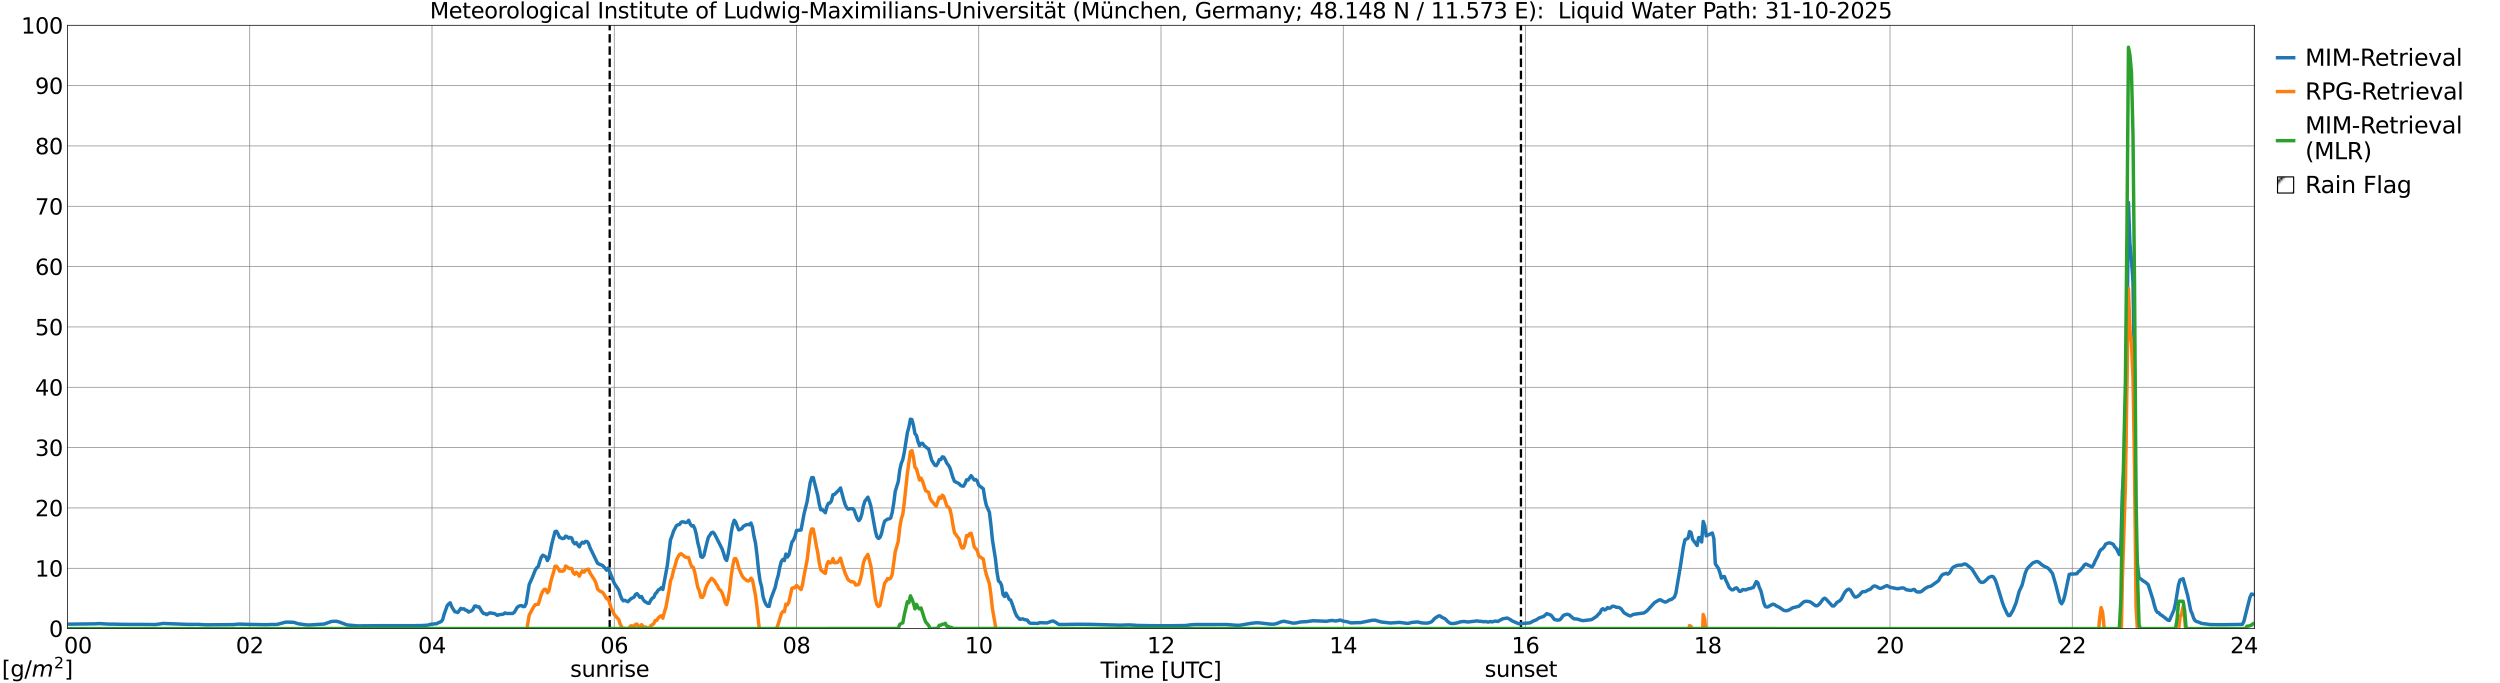 <?xml version="1.0" encoding="utf-8" standalone="no"?>
<!DOCTYPE svg PUBLIC "-//W3C//DTD SVG 1.1//EN"
  "http://www.w3.org/Graphics/SVG/1.1/DTD/svg11.dtd">
<svg xmlns:xlink="http://www.w3.org/1999/xlink" width="1085.4pt" height="296.64pt" viewBox="0 0 1085.4 296.64" xmlns="http://www.w3.org/2000/svg" version="1.1">
 <defs>
  <style type="text/css">*{stroke-linejoin: round; stroke-linecap: butt}</style>
 </defs>
 <g id="figure_1">
  <g id="patch_1">
   <path d="M 0 296.64 
L 1085.4 296.64 
L 1085.4 0 
L 0 0 
z
" style="fill: #ffffff"/>
  </g>
  <g id="axes_1">
   <g id="patch_2">
    <path d="M 29.306 272.909 
L 978.814 272.909 
L 978.814 10.976 
L 29.306 10.976 
z
" style="fill: #ffffff"/>
   </g>
   <g id="patch_3">
    <path d="M 978.814 272.909 
L 978.814 272.909 
L 978.814 10.976 
L 978.814 10.976 
z
" clip-path="url(#p12a21f07d0)" style="fill: #d3d3d3; stroke: #d3d3d3; stroke-linejoin: miter"/>
   </g>
   <g id="matplotlib.axis_1">
    <g id="xtick_1">
     <g id="line2d_1">
      <path d="M 29.306 272.909 
L 29.306 10.976 
" clip-path="url(#p12a21f07d0)" style="fill: none; stroke: #808080; stroke-width: 0.3; stroke-linecap: square"/>
     </g>
     <g id="line2d_2"/>
     <g id="text_1">
      <!--    00 -->
      <g transform="translate(18.733 283.627) scale(0.095 -0.095)">
       <defs>
        <path id="DejaVuSans-20" transform="scale(0.016)"/>
        <path id="DejaVuSans-30" d="M 2034 4250 
Q 1547 4250 1301 3770 
Q 1056 3291 1056 2328 
Q 1056 1369 1301 889 
Q 1547 409 2034 409 
Q 2525 409 2770 889 
Q 3016 1369 3016 2328 
Q 3016 3291 2770 3770 
Q 2525 4250 2034 4250 
z
M 2034 4750 
Q 2819 4750 3233 4129 
Q 3647 3509 3647 2328 
Q 3647 1150 3233 529 
Q 2819 -91 2034 -91 
Q 1250 -91 836 529 
Q 422 1150 422 2328 
Q 422 3509 836 4129 
Q 1250 4750 2034 4750 
z
" transform="scale(0.016)"/>
       </defs>
       <use xlink:href="#DejaVuSans-20"/>
       <use xlink:href="#DejaVuSans-20" transform="translate(31.787 0)"/>
       <use xlink:href="#DejaVuSans-20" transform="translate(63.574 0)"/>
       <use xlink:href="#DejaVuSans-30" transform="translate(95.361 0)"/>
       <use xlink:href="#DejaVuSans-30" transform="translate(158.984 0)"/>
      </g>
     </g>
    </g>
    <g id="xtick_2">
     <g id="line2d_3">
      <path d="M 108.431 272.909 
L 108.431 10.976 
" clip-path="url(#p12a21f07d0)" style="fill: none; stroke: #808080; stroke-width: 0.3; stroke-linecap: square"/>
     </g>
     <g id="line2d_4"/>
     <g id="text_2">
      <!-- 02 -->
      <g transform="translate(102.387 283.627) scale(0.095 -0.095)">
       <defs>
        <path id="DejaVuSans-32" d="M 1228 531 
L 3431 531 
L 3431 0 
L 469 0 
L 469 531 
Q 828 903 1448 1529 
Q 2069 2156 2228 2338 
Q 2531 2678 2651 2914 
Q 2772 3150 2772 3378 
Q 2772 3750 2511 3984 
Q 2250 4219 1831 4219 
Q 1534 4219 1204 4116 
Q 875 4013 500 3803 
L 500 4441 
Q 881 4594 1212 4672 
Q 1544 4750 1819 4750 
Q 2544 4750 2975 4387 
Q 3406 4025 3406 3419 
Q 3406 3131 3298 2873 
Q 3191 2616 2906 2266 
Q 2828 2175 2409 1742 
Q 1991 1309 1228 531 
z
" transform="scale(0.016)"/>
       </defs>
       <use xlink:href="#DejaVuSans-30"/>
       <use xlink:href="#DejaVuSans-32" transform="translate(63.623 0)"/>
      </g>
     </g>
    </g>
    <g id="xtick_3">
     <g id="line2d_5">
      <path d="M 187.557 272.909 
L 187.557 10.976 
" clip-path="url(#p12a21f07d0)" style="fill: none; stroke: #808080; stroke-width: 0.3; stroke-linecap: square"/>
     </g>
     <g id="line2d_6"/>
     <g id="text_3">
      <!-- 04 -->
      <g transform="translate(181.513 283.627) scale(0.095 -0.095)">
       <defs>
        <path id="DejaVuSans-34" d="M 2419 4116 
L 825 1625 
L 2419 1625 
L 2419 4116 
z
M 2253 4666 
L 3047 4666 
L 3047 1625 
L 3713 1625 
L 3713 1100 
L 3047 1100 
L 3047 0 
L 2419 0 
L 2419 1100 
L 313 1100 
L 313 1709 
L 2253 4666 
z
" transform="scale(0.016)"/>
       </defs>
       <use xlink:href="#DejaVuSans-30"/>
       <use xlink:href="#DejaVuSans-34" transform="translate(63.623 0)"/>
      </g>
     </g>
    </g>
    <g id="xtick_4">
     <g id="line2d_7">
      <path d="M 266.683 272.909 
L 266.683 10.976 
" clip-path="url(#p12a21f07d0)" style="fill: none; stroke: #808080; stroke-width: 0.3; stroke-linecap: square"/>
     </g>
     <g id="line2d_8"/>
     <g id="text_4">
      <!-- 06 -->
      <g transform="translate(260.638 283.627) scale(0.095 -0.095)">
       <defs>
        <path id="DejaVuSans-36" d="M 2113 2584 
Q 1688 2584 1439 2293 
Q 1191 2003 1191 1497 
Q 1191 994 1439 701 
Q 1688 409 2113 409 
Q 2538 409 2786 701 
Q 3034 994 3034 1497 
Q 3034 2003 2786 2293 
Q 2538 2584 2113 2584 
z
M 3366 4563 
L 3366 3988 
Q 3128 4100 2886 4159 
Q 2644 4219 2406 4219 
Q 1781 4219 1451 3797 
Q 1122 3375 1075 2522 
Q 1259 2794 1537 2939 
Q 1816 3084 2150 3084 
Q 2853 3084 3261 2657 
Q 3669 2231 3669 1497 
Q 3669 778 3244 343 
Q 2819 -91 2113 -91 
Q 1303 -91 875 529 
Q 447 1150 447 2328 
Q 447 3434 972 4092 
Q 1497 4750 2381 4750 
Q 2619 4750 2861 4703 
Q 3103 4656 3366 4563 
z
" transform="scale(0.016)"/>
       </defs>
       <use xlink:href="#DejaVuSans-30"/>
       <use xlink:href="#DejaVuSans-36" transform="translate(63.623 0)"/>
      </g>
     </g>
    </g>
    <g id="xtick_5">
     <g id="line2d_9">
      <path d="M 345.808 272.909 
L 345.808 10.976 
" clip-path="url(#p12a21f07d0)" style="fill: none; stroke: #808080; stroke-width: 0.3; stroke-linecap: square"/>
     </g>
     <g id="line2d_10"/>
     <g id="text_5">
      <!-- 08 -->
      <g transform="translate(339.764 283.627) scale(0.095 -0.095)">
       <defs>
        <path id="DejaVuSans-38" d="M 2034 2216 
Q 1584 2216 1326 1975 
Q 1069 1734 1069 1313 
Q 1069 891 1326 650 
Q 1584 409 2034 409 
Q 2484 409 2743 651 
Q 3003 894 3003 1313 
Q 3003 1734 2745 1975 
Q 2488 2216 2034 2216 
z
M 1403 2484 
Q 997 2584 770 2862 
Q 544 3141 544 3541 
Q 544 4100 942 4425 
Q 1341 4750 2034 4750 
Q 2731 4750 3128 4425 
Q 3525 4100 3525 3541 
Q 3525 3141 3298 2862 
Q 3072 2584 2669 2484 
Q 3125 2378 3379 2068 
Q 3634 1759 3634 1313 
Q 3634 634 3220 271 
Q 2806 -91 2034 -91 
Q 1263 -91 848 271 
Q 434 634 434 1313 
Q 434 1759 690 2068 
Q 947 2378 1403 2484 
z
M 1172 3481 
Q 1172 3119 1398 2916 
Q 1625 2713 2034 2713 
Q 2441 2713 2670 2916 
Q 2900 3119 2900 3481 
Q 2900 3844 2670 4047 
Q 2441 4250 2034 4250 
Q 1625 4250 1398 4047 
Q 1172 3844 1172 3481 
z
" transform="scale(0.016)"/>
       </defs>
       <use xlink:href="#DejaVuSans-30"/>
       <use xlink:href="#DejaVuSans-38" transform="translate(63.623 0)"/>
      </g>
     </g>
    </g>
    <g id="xtick_6">
     <g id="line2d_11">
      <path d="M 424.934 272.909 
L 424.934 10.976 
" clip-path="url(#p12a21f07d0)" style="fill: none; stroke: #808080; stroke-width: 0.3; stroke-linecap: square"/>
     </g>
     <g id="line2d_12"/>
     <g id="text_6">
      <!-- 10 -->
      <g transform="translate(418.89 283.627) scale(0.095 -0.095)">
       <defs>
        <path id="DejaVuSans-31" d="M 794 531 
L 1825 531 
L 1825 4091 
L 703 3866 
L 703 4441 
L 1819 4666 
L 2450 4666 
L 2450 531 
L 3481 531 
L 3481 0 
L 794 0 
L 794 531 
z
" transform="scale(0.016)"/>
       </defs>
       <use xlink:href="#DejaVuSans-31"/>
       <use xlink:href="#DejaVuSans-30" transform="translate(63.623 0)"/>
      </g>
     </g>
    </g>
    <g id="xtick_7">
     <g id="line2d_13">
      <path d="M 504.06 272.909 
L 504.06 10.976 
" clip-path="url(#p12a21f07d0)" style="fill: none; stroke: #808080; stroke-width: 0.3; stroke-linecap: square"/>
     </g>
     <g id="line2d_14"/>
     <g id="text_7">
      <!-- 12 -->
      <g transform="translate(498.015 283.627) scale(0.095 -0.095)">
       <use xlink:href="#DejaVuSans-31"/>
       <use xlink:href="#DejaVuSans-32" transform="translate(63.623 0)"/>
      </g>
     </g>
    </g>
    <g id="xtick_8">
     <g id="line2d_15">
      <path d="M 583.185 272.909 
L 583.185 10.976 
" clip-path="url(#p12a21f07d0)" style="fill: none; stroke: #808080; stroke-width: 0.3; stroke-linecap: square"/>
     </g>
     <g id="line2d_16"/>
     <g id="text_8">
      <!-- 14 -->
      <g transform="translate(577.141 283.627) scale(0.095 -0.095)">
       <use xlink:href="#DejaVuSans-31"/>
       <use xlink:href="#DejaVuSans-34" transform="translate(63.623 0)"/>
      </g>
     </g>
    </g>
    <g id="xtick_9">
     <g id="line2d_17">
      <path d="M 662.311 272.909 
L 662.311 10.976 
" clip-path="url(#p12a21f07d0)" style="fill: none; stroke: #808080; stroke-width: 0.3; stroke-linecap: square"/>
     </g>
     <g id="line2d_18"/>
     <g id="text_9">
      <!-- 16 -->
      <g transform="translate(656.267 283.627) scale(0.095 -0.095)">
       <use xlink:href="#DejaVuSans-31"/>
       <use xlink:href="#DejaVuSans-36" transform="translate(63.623 0)"/>
      </g>
     </g>
    </g>
    <g id="xtick_10">
     <g id="line2d_19">
      <path d="M 741.437 272.909 
L 741.437 10.976 
" clip-path="url(#p12a21f07d0)" style="fill: none; stroke: #808080; stroke-width: 0.3; stroke-linecap: square"/>
     </g>
     <g id="line2d_20"/>
     <g id="text_10">
      <!-- 18 -->
      <g transform="translate(735.392 283.627) scale(0.095 -0.095)">
       <use xlink:href="#DejaVuSans-31"/>
       <use xlink:href="#DejaVuSans-38" transform="translate(63.623 0)"/>
      </g>
     </g>
    </g>
    <g id="xtick_11">
     <g id="line2d_21">
      <path d="M 820.562 272.909 
L 820.562 10.976 
" clip-path="url(#p12a21f07d0)" style="fill: none; stroke: #808080; stroke-width: 0.3; stroke-linecap: square"/>
     </g>
     <g id="line2d_22"/>
     <g id="text_11">
      <!-- 20 -->
      <g transform="translate(814.518 283.627) scale(0.095 -0.095)">
       <use xlink:href="#DejaVuSans-32"/>
       <use xlink:href="#DejaVuSans-30" transform="translate(63.623 0)"/>
      </g>
     </g>
    </g>
    <g id="xtick_12">
     <g id="line2d_23">
      <path d="M 899.688 272.909 
L 899.688 10.976 
" clip-path="url(#p12a21f07d0)" style="fill: none; stroke: #808080; stroke-width: 0.3; stroke-linecap: square"/>
     </g>
     <g id="line2d_24"/>
     <g id="text_12">
      <!-- 22 -->
      <g transform="translate(893.644 283.627) scale(0.095 -0.095)">
       <use xlink:href="#DejaVuSans-32"/>
       <use xlink:href="#DejaVuSans-32" transform="translate(63.623 0)"/>
      </g>
     </g>
    </g>
    <g id="xtick_13">
     <g id="line2d_25">
      <path d="M 978.814 272.909 
L 978.814 10.976 
" clip-path="url(#p12a21f07d0)" style="fill: none; stroke: #808080; stroke-width: 0.3; stroke-linecap: square"/>
     </g>
     <g id="line2d_26"/>
     <g id="text_13">
      <!-- 24    -->
      <g transform="translate(968.241 283.627) scale(0.095 -0.095)">
       <use xlink:href="#DejaVuSans-32"/>
       <use xlink:href="#DejaVuSans-34" transform="translate(63.623 0)"/>
       <use xlink:href="#DejaVuSans-20" transform="translate(127.246 0)"/>
       <use xlink:href="#DejaVuSans-20" transform="translate(159.033 0)"/>
       <use xlink:href="#DejaVuSans-20" transform="translate(190.82 0)"/>
      </g>
     </g>
    </g>
    <g id="text_14">
     <!-- Time [UTC] -->
     <g transform="translate(477.806 294.322) scale(0.095 -0.095)">
      <defs>
       <path id="DejaVuSans-54" d="M -19 4666 
L 3928 4666 
L 3928 4134 
L 2272 4134 
L 2272 0 
L 1638 0 
L 1638 4134 
L -19 4134 
L -19 4666 
z
" transform="scale(0.016)"/>
       <path id="DejaVuSans-69" d="M 603 3500 
L 1178 3500 
L 1178 0 
L 603 0 
L 603 3500 
z
M 603 4863 
L 1178 4863 
L 1178 4134 
L 603 4134 
L 603 4863 
z
" transform="scale(0.016)"/>
       <path id="DejaVuSans-6d" d="M 3328 2828 
Q 3544 3216 3844 3400 
Q 4144 3584 4550 3584 
Q 5097 3584 5394 3201 
Q 5691 2819 5691 2113 
L 5691 0 
L 5113 0 
L 5113 2094 
Q 5113 2597 4934 2840 
Q 4756 3084 4391 3084 
Q 3944 3084 3684 2787 
Q 3425 2491 3425 1978 
L 3425 0 
L 2847 0 
L 2847 2094 
Q 2847 2600 2669 2842 
Q 2491 3084 2119 3084 
Q 1678 3084 1418 2786 
Q 1159 2488 1159 1978 
L 1159 0 
L 581 0 
L 581 3500 
L 1159 3500 
L 1159 2956 
Q 1356 3278 1631 3431 
Q 1906 3584 2284 3584 
Q 2666 3584 2933 3390 
Q 3200 3197 3328 2828 
z
" transform="scale(0.016)"/>
       <path id="DejaVuSans-65" d="M 3597 1894 
L 3597 1613 
L 953 1613 
Q 991 1019 1311 708 
Q 1631 397 2203 397 
Q 2534 397 2845 478 
Q 3156 559 3463 722 
L 3463 178 
Q 3153 47 2828 -22 
Q 2503 -91 2169 -91 
Q 1331 -91 842 396 
Q 353 884 353 1716 
Q 353 2575 817 3079 
Q 1281 3584 2069 3584 
Q 2775 3584 3186 3129 
Q 3597 2675 3597 1894 
z
M 3022 2063 
Q 3016 2534 2758 2815 
Q 2500 3097 2075 3097 
Q 1594 3097 1305 2825 
Q 1016 2553 972 2059 
L 3022 2063 
z
" transform="scale(0.016)"/>
       <path id="DejaVuSans-5b" d="M 550 4863 
L 1875 4863 
L 1875 4416 
L 1125 4416 
L 1125 -397 
L 1875 -397 
L 1875 -844 
L 550 -844 
L 550 4863 
z
" transform="scale(0.016)"/>
       <path id="DejaVuSans-55" d="M 556 4666 
L 1191 4666 
L 1191 1831 
Q 1191 1081 1462 751 
Q 1734 422 2344 422 
Q 2950 422 3222 751 
Q 3494 1081 3494 1831 
L 3494 4666 
L 4128 4666 
L 4128 1753 
Q 4128 841 3676 375 
Q 3225 -91 2344 -91 
Q 1459 -91 1007 375 
Q 556 841 556 1753 
L 556 4666 
z
" transform="scale(0.016)"/>
       <path id="DejaVuSans-43" d="M 4122 4306 
L 4122 3641 
Q 3803 3938 3442 4084 
Q 3081 4231 2675 4231 
Q 1875 4231 1450 3742 
Q 1025 3253 1025 2328 
Q 1025 1406 1450 917 
Q 1875 428 2675 428 
Q 3081 428 3442 575 
Q 3803 722 4122 1019 
L 4122 359 
Q 3791 134 3420 21 
Q 3050 -91 2638 -91 
Q 1578 -91 968 557 
Q 359 1206 359 2328 
Q 359 3453 968 4101 
Q 1578 4750 2638 4750 
Q 3056 4750 3426 4639 
Q 3797 4528 4122 4306 
z
" transform="scale(0.016)"/>
       <path id="DejaVuSans-5d" d="M 1947 4863 
L 1947 -844 
L 622 -844 
L 622 -397 
L 1369 -397 
L 1369 4416 
L 622 4416 
L 622 4863 
L 1947 4863 
z
" transform="scale(0.016)"/>
      </defs>
      <use xlink:href="#DejaVuSans-54"/>
      <use xlink:href="#DejaVuSans-69" transform="translate(57.959 0)"/>
      <use xlink:href="#DejaVuSans-6d" transform="translate(85.742 0)"/>
      <use xlink:href="#DejaVuSans-65" transform="translate(183.154 0)"/>
      <use xlink:href="#DejaVuSans-20" transform="translate(244.678 0)"/>
      <use xlink:href="#DejaVuSans-5b" transform="translate(276.465 0)"/>
      <use xlink:href="#DejaVuSans-55" transform="translate(315.479 0)"/>
      <use xlink:href="#DejaVuSans-54" transform="translate(388.672 0)"/>
      <use xlink:href="#DejaVuSans-43" transform="translate(443.881 0)"/>
      <use xlink:href="#DejaVuSans-5d" transform="translate(513.705 0)"/>
     </g>
    </g>
   </g>
   <g id="matplotlib.axis_2">
    <g id="ytick_1">
     <g id="line2d_27">
      <path d="M 29.306 272.909 
L 978.814 272.909 
" clip-path="url(#p12a21f07d0)" style="fill: none; stroke: #808080; stroke-width: 0.3; stroke-linecap: square"/>
     </g>
     <g id="line2d_28"/>
     <g id="text_15">
      <!-- 0 -->
      <g transform="translate(21.261 276.518) scale(0.095 -0.095)">
       <use xlink:href="#DejaVuSans-30"/>
      </g>
     </g>
    </g>
    <g id="ytick_2">
     <g id="line2d_29">
      <path d="M 29.306 246.715 
L 978.814 246.715 
" clip-path="url(#p12a21f07d0)" style="fill: none; stroke: #808080; stroke-width: 0.3; stroke-linecap: square"/>
     </g>
     <g id="line2d_30"/>
     <g id="text_16">
      <!-- 10 -->
      <g transform="translate(15.217 250.325) scale(0.095 -0.095)">
       <use xlink:href="#DejaVuSans-31"/>
       <use xlink:href="#DejaVuSans-30" transform="translate(63.623 0)"/>
      </g>
     </g>
    </g>
    <g id="ytick_3">
     <g id="line2d_31">
      <path d="M 29.306 220.522 
L 978.814 220.522 
" clip-path="url(#p12a21f07d0)" style="fill: none; stroke: #808080; stroke-width: 0.3; stroke-linecap: square"/>
     </g>
     <g id="line2d_32"/>
     <g id="text_17">
      <!-- 20 -->
      <g transform="translate(15.217 224.131) scale(0.095 -0.095)">
       <use xlink:href="#DejaVuSans-32"/>
       <use xlink:href="#DejaVuSans-30" transform="translate(63.623 0)"/>
      </g>
     </g>
    </g>
    <g id="ytick_4">
     <g id="line2d_33">
      <path d="M 29.306 194.329 
L 978.814 194.329 
" clip-path="url(#p12a21f07d0)" style="fill: none; stroke: #808080; stroke-width: 0.3; stroke-linecap: square"/>
     </g>
     <g id="line2d_34"/>
     <g id="text_18">
      <!-- 30 -->
      <g transform="translate(15.217 197.938) scale(0.095 -0.095)">
       <defs>
        <path id="DejaVuSans-33" d="M 2597 2516 
Q 3050 2419 3304 2112 
Q 3559 1806 3559 1356 
Q 3559 666 3084 287 
Q 2609 -91 1734 -91 
Q 1441 -91 1130 -33 
Q 819 25 488 141 
L 488 750 
Q 750 597 1062 519 
Q 1375 441 1716 441 
Q 2309 441 2620 675 
Q 2931 909 2931 1356 
Q 2931 1769 2642 2001 
Q 2353 2234 1838 2234 
L 1294 2234 
L 1294 2753 
L 1863 2753 
Q 2328 2753 2575 2939 
Q 2822 3125 2822 3475 
Q 2822 3834 2567 4026 
Q 2313 4219 1838 4219 
Q 1578 4219 1281 4162 
Q 984 4106 628 3988 
L 628 4550 
Q 988 4650 1302 4700 
Q 1616 4750 1894 4750 
Q 2613 4750 3031 4423 
Q 3450 4097 3450 3541 
Q 3450 3153 3228 2886 
Q 3006 2619 2597 2516 
z
" transform="scale(0.016)"/>
       </defs>
       <use xlink:href="#DejaVuSans-33"/>
       <use xlink:href="#DejaVuSans-30" transform="translate(63.623 0)"/>
      </g>
     </g>
    </g>
    <g id="ytick_5">
     <g id="line2d_35">
      <path d="M 29.306 168.136 
L 978.814 168.136 
" clip-path="url(#p12a21f07d0)" style="fill: none; stroke: #808080; stroke-width: 0.3; stroke-linecap: square"/>
     </g>
     <g id="line2d_36"/>
     <g id="text_19">
      <!-- 40 -->
      <g transform="translate(15.217 171.745) scale(0.095 -0.095)">
       <use xlink:href="#DejaVuSans-34"/>
       <use xlink:href="#DejaVuSans-30" transform="translate(63.623 0)"/>
      </g>
     </g>
    </g>
    <g id="ytick_6">
     <g id="line2d_37">
      <path d="M 29.306 141.942 
L 978.814 141.942 
" clip-path="url(#p12a21f07d0)" style="fill: none; stroke: #808080; stroke-width: 0.3; stroke-linecap: square"/>
     </g>
     <g id="line2d_38"/>
     <g id="text_20">
      <!-- 50 -->
      <g transform="translate(15.217 145.551) scale(0.095 -0.095)">
       <defs>
        <path id="DejaVuSans-35" d="M 691 4666 
L 3169 4666 
L 3169 4134 
L 1269 4134 
L 1269 2991 
Q 1406 3038 1543 3061 
Q 1681 3084 1819 3084 
Q 2600 3084 3056 2656 
Q 3513 2228 3513 1497 
Q 3513 744 3044 326 
Q 2575 -91 1722 -91 
Q 1428 -91 1123 -41 
Q 819 9 494 109 
L 494 744 
Q 775 591 1075 516 
Q 1375 441 1709 441 
Q 2250 441 2565 725 
Q 2881 1009 2881 1497 
Q 2881 1984 2565 2268 
Q 2250 2553 1709 2553 
Q 1456 2553 1204 2497 
Q 953 2441 691 2322 
L 691 4666 
z
" transform="scale(0.016)"/>
       </defs>
       <use xlink:href="#DejaVuSans-35"/>
       <use xlink:href="#DejaVuSans-30" transform="translate(63.623 0)"/>
      </g>
     </g>
    </g>
    <g id="ytick_7">
     <g id="line2d_39">
      <path d="M 29.306 115.749 
L 978.814 115.749 
" clip-path="url(#p12a21f07d0)" style="fill: none; stroke: #808080; stroke-width: 0.3; stroke-linecap: square"/>
     </g>
     <g id="line2d_40"/>
     <g id="text_21">
      <!-- 60 -->
      <g transform="translate(15.217 119.358) scale(0.095 -0.095)">
       <use xlink:href="#DejaVuSans-36"/>
       <use xlink:href="#DejaVuSans-30" transform="translate(63.623 0)"/>
      </g>
     </g>
    </g>
    <g id="ytick_8">
     <g id="line2d_41">
      <path d="M 29.306 89.556 
L 978.814 89.556 
" clip-path="url(#p12a21f07d0)" style="fill: none; stroke: #808080; stroke-width: 0.3; stroke-linecap: square"/>
     </g>
     <g id="line2d_42"/>
     <g id="text_22">
      <!-- 70 -->
      <g transform="translate(15.217 93.165) scale(0.095 -0.095)">
       <defs>
        <path id="DejaVuSans-37" d="M 525 4666 
L 3525 4666 
L 3525 4397 
L 1831 0 
L 1172 0 
L 2766 4134 
L 525 4134 
L 525 4666 
z
" transform="scale(0.016)"/>
       </defs>
       <use xlink:href="#DejaVuSans-37"/>
       <use xlink:href="#DejaVuSans-30" transform="translate(63.623 0)"/>
      </g>
     </g>
    </g>
    <g id="ytick_9">
     <g id="line2d_43">
      <path d="M 29.306 63.362 
L 978.814 63.362 
" clip-path="url(#p12a21f07d0)" style="fill: none; stroke: #808080; stroke-width: 0.3; stroke-linecap: square"/>
     </g>
     <g id="line2d_44"/>
     <g id="text_23">
      <!-- 80 -->
      <g transform="translate(15.217 66.972) scale(0.095 -0.095)">
       <use xlink:href="#DejaVuSans-38"/>
       <use xlink:href="#DejaVuSans-30" transform="translate(63.623 0)"/>
      </g>
     </g>
    </g>
    <g id="ytick_10">
     <g id="line2d_45">
      <path d="M 29.306 37.169 
L 978.814 37.169 
" clip-path="url(#p12a21f07d0)" style="fill: none; stroke: #808080; stroke-width: 0.3; stroke-linecap: square"/>
     </g>
     <g id="line2d_46"/>
     <g id="text_24">
      <!-- 90 -->
      <g transform="translate(15.217 40.778) scale(0.095 -0.095)">
       <defs>
        <path id="DejaVuSans-39" d="M 703 97 
L 703 672 
Q 941 559 1184 500 
Q 1428 441 1663 441 
Q 2288 441 2617 861 
Q 2947 1281 2994 2138 
Q 2813 1869 2534 1725 
Q 2256 1581 1919 1581 
Q 1219 1581 811 2004 
Q 403 2428 403 3163 
Q 403 3881 828 4315 
Q 1253 4750 1959 4750 
Q 2769 4750 3195 4129 
Q 3622 3509 3622 2328 
Q 3622 1225 3098 567 
Q 2575 -91 1691 -91 
Q 1453 -91 1209 -44 
Q 966 3 703 97 
z
M 1959 2075 
Q 2384 2075 2632 2365 
Q 2881 2656 2881 3163 
Q 2881 3666 2632 3958 
Q 2384 4250 1959 4250 
Q 1534 4250 1286 3958 
Q 1038 3666 1038 3163 
Q 1038 2656 1286 2365 
Q 1534 2075 1959 2075 
z
" transform="scale(0.016)"/>
       </defs>
       <use xlink:href="#DejaVuSans-39"/>
       <use xlink:href="#DejaVuSans-30" transform="translate(63.623 0)"/>
      </g>
     </g>
    </g>
    <g id="ytick_11">
     <g id="line2d_47">
      <path d="M 29.306 10.976 
L 978.814 10.976 
" clip-path="url(#p12a21f07d0)" style="fill: none; stroke: #808080; stroke-width: 0.3; stroke-linecap: square"/>
     </g>
     <g id="line2d_48"/>
     <g id="text_25">
      <!-- 100 -->
      <g transform="translate(9.173 14.585) scale(0.095 -0.095)">
       <use xlink:href="#DejaVuSans-31"/>
       <use xlink:href="#DejaVuSans-30" transform="translate(63.623 0)"/>
       <use xlink:href="#DejaVuSans-30" transform="translate(127.246 0)"/>
      </g>
     </g>
    </g>
   </g>
   <g id="line2d_49">
    <path d="M 264.705 272.909 
L 264.705 10.976 
" clip-path="url(#p12a21f07d0)" style="fill: none; stroke-dasharray: 3.7,1.6; stroke-dashoffset: 0; stroke: #000000"/>
   </g>
   <g id="line2d_50">
    <path d="M 660.333 272.909 
L 660.333 10.976 
" clip-path="url(#p12a21f07d0)" style="fill: none; stroke-dasharray: 3.7,1.6; stroke-dashoffset: 0; stroke: #000000"/>
   </g>
   <g id="line2d_51">
    <path d="M 29.306 270.993 
L 41.175 270.843 
L 43.153 270.73 
L 47.109 270.971 
L 49.747 270.981 
L 52.384 271.049 
L 55.681 271.084 
L 60.297 271.079 
L 67.55 271.153 
L 70.847 270.675 
L 81.397 271.084 
L 86.013 271.073 
L 89.309 271.273 
L 101.178 271.174 
L 103.816 270.953 
L 107.772 271.076 
L 115.685 271.218 
L 117.663 271.116 
L 120.3 271.101 
L 121.619 270.75 
L 123.597 270.215 
L 124.257 270.084 
L 127.553 270.183 
L 129.532 270.825 
L 132.829 271.278 
L 134.147 271.349 
L 136.125 271.228 
L 137.444 271.134 
L 140.741 270.937 
L 144.038 269.781 
L 146.016 269.731 
L 147.335 270.063 
L 150.632 271.315 
L 155.247 271.724 
L 163.819 271.651 
L 177.007 271.647 
L 182.282 271.607 
L 184.92 271.493 
L 186.238 271.308 
L 186.898 271.042 
L 189.535 270.802 
L 190.195 270.437 
L 191.513 269.871 
L 192.173 269.069 
L 192.832 266.655 
L 194.151 262.971 
L 194.81 262.197 
L 195.47 261.716 
L 196.129 263.446 
L 197.448 265.545 
L 198.767 265.923 
L 200.085 264.126 
L 200.745 264.445 
L 201.404 264.3 
L 202.063 264.9 
L 202.723 265.001 
L 203.382 265.729 
L 204.701 265.23 
L 205.36 264.581 
L 206.02 263.168 
L 206.679 263.081 
L 207.339 263.532 
L 207.998 263.482 
L 209.317 265.667 
L 209.976 266.393 
L 210.635 266.407 
L 211.295 266.868 
L 212.614 266.074 
L 214.592 266.36 
L 215.251 266.705 
L 215.91 267.178 
L 216.57 266.905 
L 218.548 266.637 
L 219.207 266.097 
L 219.867 266.331 
L 222.504 266.349 
L 223.164 265.957 
L 223.823 264.977 
L 224.482 263.764 
L 225.142 263.248 
L 225.801 262.994 
L 226.461 262.92 
L 227.12 263.365 
L 227.779 263.344 
L 228.439 261.954 
L 229.757 253.746 
L 231.076 250.844 
L 232.395 247.488 
L 233.054 246.492 
L 233.714 245.953 
L 234.373 243.66 
L 235.033 241.869 
L 235.692 241.038 
L 237.011 241.791 
L 237.67 243.377 
L 238.329 242.157 
L 239.648 235.835 
L 240.967 230.788 
L 241.626 230.632 
L 242.286 231.803 
L 242.945 233.283 
L 244.264 233.85 
L 244.923 233.7 
L 245.583 232.775 
L 246.242 233.022 
L 246.901 233.646 
L 247.561 233.294 
L 248.22 233.599 
L 248.88 235.412 
L 249.539 236.111 
L 250.198 235.573 
L 250.858 236.609 
L 251.517 237.393 
L 252.176 236.167 
L 252.836 235.42 
L 253.495 235.796 
L 254.155 235.069 
L 254.814 235.096 
L 255.473 235.854 
L 256.133 237.718 
L 259.43 244.543 
L 260.089 244.902 
L 261.408 245.396 
L 262.067 245.973 
L 263.386 247.567 
L 264.045 246.605 
L 266.683 253.2 
L 268.661 256.236 
L 269.32 258.464 
L 269.98 260.048 
L 270.639 260.853 
L 271.298 260.628 
L 272.617 261.253 
L 273.936 259.923 
L 275.255 259.269 
L 275.914 258.084 
L 276.573 257.735 
L 277.892 259.381 
L 278.552 258.973 
L 279.211 260.276 
L 279.87 261.107 
L 281.189 261.841 
L 281.849 261.942 
L 282.508 260.654 
L 283.167 259.74 
L 283.827 259.392 
L 284.486 257.846 
L 285.145 257.185 
L 285.805 256.123 
L 286.464 255.809 
L 287.124 255.133 
L 287.783 255.922 
L 289.761 245.246 
L 291.08 234.387 
L 291.739 232.763 
L 292.399 230.652 
L 293.717 228.176 
L 294.377 227.841 
L 295.036 227.7 
L 295.696 226.73 
L 296.355 226.51 
L 297.674 226.875 
L 298.333 226.727 
L 298.992 225.9 
L 299.652 227.475 
L 300.311 228.353 
L 300.971 228.189 
L 301.63 229.423 
L 302.289 231.946 
L 302.949 235.612 
L 303.608 238.101 
L 304.267 241.65 
L 304.927 241.976 
L 305.586 241.184 
L 306.905 235.657 
L 307.564 233.27 
L 308.883 231.296 
L 309.543 231.075 
L 310.202 231.782 
L 311.521 234.377 
L 313.499 238.309 
L 314.158 240.204 
L 314.818 242.477 
L 315.477 243.333 
L 316.136 240.605 
L 316.796 236.378 
L 317.455 231.267 
L 318.114 227.858 
L 318.774 225.884 
L 319.433 226.722 
L 320.093 228.593 
L 320.752 230.06 
L 322.071 229.501 
L 322.73 228.499 
L 324.049 227.807 
L 324.708 227.703 
L 325.368 227.82 
L 326.027 227.081 
L 326.686 228.851 
L 327.346 232.812 
L 328.005 235.778 
L 328.665 241.015 
L 329.324 247.531 
L 329.983 252.213 
L 330.643 254.693 
L 331.302 259.137 
L 331.961 261.145 
L 332.621 262.519 
L 333.28 263.241 
L 333.94 263.257 
L 334.599 260.234 
L 336.577 254.933 
L 337.236 251.961 
L 337.896 249.721 
L 338.555 246.236 
L 339.215 243.789 
L 339.874 242.87 
L 340.533 243.382 
L 341.193 240.554 
L 341.852 241.852 
L 342.512 240.94 
L 343.83 235.329 
L 344.49 234.501 
L 345.149 232.868 
L 345.808 230.325 
L 347.787 230.093 
L 349.105 222.97 
L 350.424 217.738 
L 351.743 209.533 
L 352.402 207.411 
L 353.062 207.338 
L 355.04 215.058 
L 355.699 218.909 
L 356.359 221.344 
L 357.018 221.253 
L 358.337 222.606 
L 358.996 219.934 
L 359.655 218.517 
L 360.315 218.395 
L 360.974 217.458 
L 361.634 214.786 
L 362.293 214.674 
L 364.271 212.695 
L 364.93 211.849 
L 366.249 216.864 
L 366.909 219.008 
L 367.568 220.366 
L 368.227 221.059 
L 368.887 220.876 
L 370.206 220.855 
L 370.865 221.486 
L 371.524 223.499 
L 372.184 225.151 
L 372.843 226.017 
L 373.502 225.287 
L 374.162 223.217 
L 374.821 219.814 
L 375.481 217.627 
L 376.799 215.857 
L 377.459 217.608 
L 378.118 219.838 
L 380.096 230.83 
L 380.756 233.108 
L 381.415 233.791 
L 382.074 233.287 
L 382.734 231.61 
L 383.393 228.603 
L 384.053 226.279 
L 385.371 225.348 
L 386.031 225.281 
L 386.69 224.908 
L 387.349 222.574 
L 388.009 218.59 
L 388.668 213.376 
L 389.987 209.097 
L 390.646 203.997 
L 391.306 201.169 
L 391.965 199.531 
L 392.624 196.265 
L 393.943 187.847 
L 394.603 185.428 
L 395.262 181.99 
L 395.921 182.191 
L 396.581 184.673 
L 397.24 188.296 
L 397.899 189.061 
L 398.559 191.69 
L 399.218 193.504 
L 399.878 192.516 
L 400.537 192.488 
L 401.196 193.416 
L 401.856 194.009 
L 403.175 194.948 
L 404.493 199.753 
L 405.812 201.916 
L 406.471 202.179 
L 407.131 201.242 
L 407.79 199.562 
L 408.45 199.555 
L 409.109 198.346 
L 409.768 198.497 
L 410.428 199.637 
L 411.087 201.15 
L 411.746 201.921 
L 412.406 203.076 
L 413.725 207.337 
L 414.384 208.984 
L 416.362 209.955 
L 417.022 210.716 
L 417.681 211.02 
L 418.34 211.054 
L 419 209.965 
L 419.659 208.302 
L 420.318 208.425 
L 421.637 206.51 
L 422.956 208.406 
L 423.615 208.193 
L 424.275 208.869 
L 424.934 210.705 
L 426.912 212.207 
L 427.572 216.448 
L 428.231 219.43 
L 429.55 222.368 
L 430.209 227.764 
L 430.869 234.346 
L 432.187 242.691 
L 432.847 248.343 
L 433.506 252.229 
L 434.165 252.754 
L 434.825 254.034 
L 435.484 258.128 
L 436.144 258.984 
L 436.803 257.519 
L 437.462 258.69 
L 438.122 260.189 
L 438.781 260.498 
L 439.44 262.136 
L 440.759 266.039 
L 441.419 267.436 
L 442.737 268.889 
L 444.056 268.681 
L 444.716 268.987 
L 446.034 269.248 
L 446.694 270.2 
L 447.353 270.606 
L 448.672 270.62 
L 450.65 270.674 
L 451.309 270.335 
L 454.606 270.443 
L 456.584 269.689 
L 457.244 269.609 
L 458.563 270.328 
L 459.222 270.843 
L 459.881 271.101 
L 461.859 271.131 
L 467.794 271.016 
L 473.728 271.068 
L 486.256 271.428 
L 490.213 271.303 
L 492.85 271.452 
L 493.51 271.527 
L 500.103 271.644 
L 507.357 271.672 
L 514.61 271.575 
L 517.247 271.244 
L 519.226 271.138 
L 532.413 271.135 
L 537.029 271.478 
L 538.348 271.441 
L 540.985 270.998 
L 542.963 270.661 
L 544.941 270.421 
L 546.26 270.373 
L 551.535 270.974 
L 552.854 270.994 
L 554.173 270.774 
L 556.151 269.963 
L 557.47 269.711 
L 561.426 270.548 
L 562.745 270.453 
L 564.063 270.174 
L 564.723 270.024 
L 567.36 269.883 
L 568.679 269.694 
L 569.998 269.506 
L 574.613 269.675 
L 575.932 269.741 
L 577.251 269.489 
L 578.57 269.38 
L 579.889 269.625 
L 581.207 269.352 
L 581.867 269.19 
L 583.185 269.662 
L 585.164 270 
L 586.482 270.441 
L 589.779 270.306 
L 590.439 270.358 
L 595.714 269.31 
L 597.032 269.265 
L 599.67 270.042 
L 603.626 270.484 
L 607.582 270.221 
L 610.879 270.625 
L 611.539 270.616 
L 612.858 270.242 
L 615.495 270.013 
L 616.814 270.358 
L 618.133 270.507 
L 619.451 270.537 
L 620.111 270.469 
L 621.429 270.008 
L 622.089 269.424 
L 622.748 268.598 
L 624.067 267.705 
L 624.726 267.356 
L 625.386 267.469 
L 626.045 268.043 
L 627.364 268.607 
L 628.683 269.967 
L 629.342 270.442 
L 630.001 270.707 
L 631.32 270.676 
L 632.639 270.444 
L 633.958 270.006 
L 635.276 269.83 
L 635.936 269.853 
L 637.255 270.058 
L 641.211 269.584 
L 642.53 269.76 
L 643.189 269.759 
L 643.848 269.933 
L 645.167 269.864 
L 645.827 270.06 
L 646.486 270.023 
L 647.145 269.807 
L 647.805 270.027 
L 649.123 269.634 
L 650.442 269.805 
L 651.102 269.306 
L 651.761 269.044 
L 652.42 268.644 
L 654.399 268.32 
L 655.717 268.996 
L 656.377 269.506 
L 659.014 270.667 
L 659.674 270.796 
L 660.992 270.685 
L 664.289 270.43 
L 665.608 269.669 
L 666.927 269.154 
L 668.246 268.278 
L 670.224 267.611 
L 671.542 266.409 
L 672.861 266.87 
L 673.521 267.209 
L 674.839 268.951 
L 676.158 269.247 
L 676.817 269.203 
L 677.477 268.879 
L 678.796 267.161 
L 680.114 266.713 
L 680.774 266.747 
L 681.433 267.022 
L 682.752 268.239 
L 683.411 268.682 
L 684.73 268.761 
L 686.708 269.372 
L 687.368 269.448 
L 690.664 269.072 
L 691.324 268.829 
L 693.302 267.488 
L 693.961 266.675 
L 694.621 266.141 
L 695.28 264.721 
L 695.939 264.275 
L 696.599 264.828 
L 697.258 264.588 
L 697.918 263.792 
L 698.577 264.081 
L 699.236 263.907 
L 699.896 263.272 
L 700.555 263.177 
L 701.874 263.681 
L 702.533 263.659 
L 703.193 263.889 
L 703.852 264.364 
L 705.171 266.124 
L 707.149 267.208 
L 707.808 267.432 
L 709.127 266.76 
L 711.105 266.458 
L 713.743 266.126 
L 715.062 265.204 
L 717.699 262.312 
L 718.358 261.62 
L 720.337 260.465 
L 720.996 260.412 
L 721.655 260.874 
L 722.974 261.433 
L 723.633 261.21 
L 724.952 260.395 
L 725.612 260.303 
L 726.93 259.282 
L 727.59 257.534 
L 729.568 245.851 
L 730.887 237.216 
L 731.546 234.347 
L 732.865 233.682 
L 733.524 230.776 
L 734.184 231.204 
L 734.843 234.141 
L 736.821 236.847 
L 737.48 233.43 
L 738.14 233.366 
L 738.799 235.312 
L 739.459 226.394 
L 740.118 228.123 
L 740.777 232.659 
L 743.415 231.408 
L 744.074 233.759 
L 744.734 244.838 
L 746.052 246.753 
L 746.712 248.614 
L 747.371 251.028 
L 748.031 250.324 
L 748.69 250.33 
L 749.349 252.068 
L 750.009 253.365 
L 750.668 254.946 
L 751.327 255.681 
L 751.987 256.128 
L 752.646 255.959 
L 753.306 255.368 
L 753.965 255.205 
L 755.284 256.776 
L 755.943 256.634 
L 756.602 255.961 
L 757.921 256.12 
L 759.24 255.571 
L 759.899 255.543 
L 760.559 255.245 
L 761.218 255.1 
L 762.537 252.486 
L 763.196 253.027 
L 763.856 255.129 
L 764.515 256.518 
L 765.834 261.966 
L 766.493 263.362 
L 767.153 263.57 
L 767.812 263.389 
L 768.471 262.932 
L 769.79 262.299 
L 770.449 262.513 
L 771.109 262.991 
L 772.428 263.626 
L 774.406 264.97 
L 775.065 265.122 
L 775.725 265.122 
L 776.384 264.991 
L 778.362 263.867 
L 781 263.215 
L 782.978 261.424 
L 783.637 261.104 
L 784.296 261.049 
L 785.615 261.199 
L 786.275 261.541 
L 788.253 262.988 
L 788.912 263.01 
L 789.572 262.551 
L 790.231 261.879 
L 791.55 260.062 
L 792.209 259.722 
L 792.868 260.176 
L 795.506 263.069 
L 796.165 263.092 
L 796.825 262.439 
L 797.484 261.583 
L 798.803 260.803 
L 799.462 260.028 
L 800.781 257.437 
L 801.44 256.559 
L 802.1 255.995 
L 802.759 255.789 
L 803.419 256.22 
L 804.737 258.568 
L 805.397 259.23 
L 806.056 259.157 
L 806.715 258.809 
L 807.375 258.273 
L 808.034 257.449 
L 808.694 256.872 
L 809.353 256.899 
L 810.012 256.771 
L 810.672 256.355 
L 811.99 255.825 
L 813.309 254.547 
L 813.969 254.405 
L 814.628 254.603 
L 815.947 255.384 
L 816.606 255.409 
L 817.265 255.188 
L 818.584 254.498 
L 819.244 254.237 
L 820.562 254.965 
L 823.859 255.619 
L 825.837 255.237 
L 826.497 255.285 
L 827.816 256.119 
L 828.475 256.136 
L 829.134 256.318 
L 829.794 256.325 
L 830.453 256.036 
L 831.112 255.899 
L 831.772 256.679 
L 832.431 257.024 
L 833.75 256.983 
L 834.409 256.652 
L 835.728 255.54 
L 837.047 254.793 
L 838.366 254.476 
L 841.663 252.083 
L 842.322 250.785 
L 842.981 249.859 
L 843.641 249.292 
L 844.3 249.167 
L 844.959 248.875 
L 845.619 249.283 
L 846.278 248.831 
L 846.938 247.889 
L 847.597 246.651 
L 848.256 246.123 
L 849.575 245.529 
L 850.235 245.386 
L 851.553 245.35 
L 852.872 244.852 
L 853.531 244.951 
L 854.85 245.97 
L 856.169 247.069 
L 857.488 249.256 
L 859.466 252.333 
L 860.125 252.835 
L 860.785 252.822 
L 861.444 252.617 
L 862.763 251.402 
L 863.422 250.725 
L 864.741 250.216 
L 865.4 250.397 
L 866.06 251.362 
L 866.719 252.928 
L 868.697 259.38 
L 869.357 261.573 
L 870.016 263.381 
L 871.335 266.254 
L 871.994 267.264 
L 872.653 267.196 
L 873.972 264.972 
L 875.291 261.738 
L 876.61 256.86 
L 877.929 253.996 
L 879.247 248.925 
L 879.907 247.307 
L 880.566 246.372 
L 882.544 244.411 
L 883.863 243.865 
L 884.522 243.802 
L 885.182 244.082 
L 886.5 245.225 
L 887.819 246.041 
L 888.479 246.279 
L 889.138 246.663 
L 889.797 247.29 
L 891.116 249 
L 892.435 253.531 
L 894.413 261.272 
L 895.072 262.123 
L 895.732 261.047 
L 896.391 258.81 
L 898.369 249.4 
L 899.029 249.204 
L 899.688 249.239 
L 901.666 249.099 
L 902.326 248.205 
L 902.985 247.789 
L 904.304 246.223 
L 904.963 245.239 
L 905.622 244.871 
L 908.26 246.138 
L 908.919 245.22 
L 909.579 243.668 
L 910.898 241.146 
L 911.557 239.443 
L 912.216 238.57 
L 912.876 238.212 
L 913.535 237.451 
L 914.194 236.224 
L 915.513 235.685 
L 916.173 235.749 
L 917.491 236.299 
L 918.151 237.472 
L 918.81 238.106 
L 920.129 240.787 
L 920.788 237.088 
L 921.448 213.517 
L 922.107 203.8 
L 922.766 195.972 
L 923.426 152.338 
L 924.085 87.893 
L 924.745 105.957 
L 925.404 112.975 
L 926.063 122.395 
L 926.723 167.199 
L 927.382 238.084 
L 928.041 245.622 
L 928.701 251.022 
L 929.36 251.306 
L 930.679 252.339 
L 931.338 252.664 
L 932.657 253.834 
L 934.635 260.002 
L 935.295 262.631 
L 935.954 264.8 
L 936.613 265.853 
L 937.273 266.037 
L 937.932 266.846 
L 938.592 267.167 
L 941.229 269.255 
L 941.888 269.348 
L 943.867 264.798 
L 944.526 261.94 
L 945.845 253.767 
L 946.504 251.79 
L 947.823 251.26 
L 949.801 258.582 
L 951.12 265.021 
L 951.779 266.549 
L 952.438 268.525 
L 953.098 269.53 
L 953.757 269.874 
L 954.417 270.045 
L 955.735 270.639 
L 959.692 271.174 
L 964.967 271.215 
L 973.539 271.08 
L 974.198 269.838 
L 976.836 259.315 
L 977.495 257.907 
L 978.154 258.05 
L 978.154 258.05 
" clip-path="url(#p12a21f07d0)" style="fill: none; stroke: #1f77b4; stroke-width: 1.5; stroke-linecap: square"/>
   </g>
   <g id="line2d_52">
    <path d="M 29.306 293.135 
L 31.284 293.898 
L 31.943 294.605 
L 33.262 295.301 
L 33.921 294.942 
L 34.581 294.764 
L 35.24 293.77 
L 36.559 291.527 
L 37.878 292.212 
L 38.537 292.927 
L 39.197 293.427 
L 39.856 294.428 
L 40.515 293.831 
L 41.834 291.444 
L 42.493 290.612 
L 43.153 289.239 
L 43.812 288.932 
L 45.131 289.293 
L 46.45 289.337 
L 48.428 289.745 
L 49.087 289.72 
L 49.747 289.845 
L 51.065 290.225 
L 51.725 290.062 
L 52.384 290.344 
L 53.703 290.336 
L 54.362 290.514 
L 55.022 291.008 
L 56.34 292.219 
L 57 292.581 
L 57.659 291.905 
L 58.319 291.898 
L 59.637 291.164 
L 60.956 291.059 
L 61.615 291.649 
L 62.275 291.283 
L 62.934 291.494 
L 63.594 290.796 
L 64.912 290.136 
L 65.572 290.347 
L 66.231 290.7 
L 66.89 291.313 
L 68.209 292.21 
L 68.869 292.447 
L 69.528 292.416 
L 70.187 292.237 
L 70.847 291.823 
L 71.506 291.674 
L 72.825 291.656 
L 73.484 291.53 
L 75.462 291.818 
L 76.122 291.327 
L 76.781 290.634 
L 78.1 289.8 
L 78.759 289.625 
L 80.078 290.294 
L 81.397 290.215 
L 82.056 290.122 
L 82.716 289.825 
L 83.375 289.859 
L 84.694 290.378 
L 86.013 290.374 
L 87.331 288.334 
L 88.65 285.699 
L 89.309 284.481 
L 89.969 285.115 
L 90.628 285.384 
L 91.947 286.561 
L 93.266 287.163 
L 93.925 288.274 
L 94.584 289.113 
L 95.244 289.689 
L 95.903 290.984 
L 96.563 291.645 
L 97.222 290.924 
L 97.881 290.753 
L 99.2 290.898 
L 99.86 290.219 
L 100.519 289.189 
L 101.838 288.499 
L 103.156 287.002 
L 103.816 286.805 
L 105.794 286.672 
L 106.453 286.975 
L 107.113 286.88 
L 107.772 287.222 
L 110.41 287.544 
L 111.069 287.973 
L 113.047 288.538 
L 115.025 286.96 
L 115.685 286.199 
L 116.344 286.505 
L 117.663 286.723 
L 118.322 286.991 
L 118.982 287.543 
L 122.278 286.444 
L 122.938 286.333 
L 123.597 286.862 
L 124.257 286.574 
L 125.575 286.656 
L 126.235 286.163 
L 126.894 286.577 
L 127.553 286.584 
L 129.532 288.413 
L 132.169 285.572 
L 132.829 285.073 
L 133.488 285.193 
L 134.147 285.854 
L 136.125 285.764 
L 136.785 286.171 
L 137.444 286.15 
L 139.422 286.502 
L 140.082 287.099 
L 142.06 287.763 
L 142.719 288.267 
L 143.379 288.387 
L 144.038 289.035 
L 144.697 288.696 
L 145.357 288.61 
L 146.016 288.279 
L 146.676 288.242 
L 147.335 287.818 
L 147.994 288.076 
L 148.654 287.468 
L 149.313 287.123 
L 149.972 286.544 
L 151.951 286.336 
L 152.61 287.082 
L 153.269 287.522 
L 153.929 288.32 
L 154.588 288.66 
L 155.247 288.827 
L 156.566 288.424 
L 157.226 287.902 
L 157.885 287.553 
L 158.544 287.777 
L 159.204 288.168 
L 159.863 289.138 
L 160.523 289.877 
L 161.182 290.296 
L 161.841 290.479 
L 162.501 289.595 
L 163.16 287.838 
L 163.819 286.707 
L 165.138 285.699 
L 165.798 285.768 
L 166.457 286.474 
L 167.116 288.007 
L 167.776 288.797 
L 168.435 289.979 
L 171.073 288.559 
L 173.051 287.421 
L 173.71 286.793 
L 174.37 286.696 
L 175.029 286.059 
L 175.688 285.616 
L 177.007 287.821 
L 178.326 288.556 
L 179.645 290.416 
L 180.304 290.128 
L 180.963 289.99 
L 182.282 289.522 
L 182.941 289.86 
L 183.601 290.342 
L 184.26 290.669 
L 184.92 291.143 
L 186.238 292.449 
L 186.898 291.738 
L 187.557 291.298 
L 189.535 290.29 
L 190.195 289.12 
L 191.513 287.258 
L 192.173 285.468 
L 192.832 282.498 
L 193.492 280.425 
L 194.151 277.832 
L 194.81 276.832 
L 195.47 276.414 
L 196.129 277.55 
L 196.788 277.891 
L 197.448 278.955 
L 198.107 278.422 
L 198.767 279.008 
L 199.426 278.506 
L 200.085 278.212 
L 200.745 279.493 
L 201.404 280.166 
L 202.063 280.676 
L 202.723 280.111 
L 203.382 280.249 
L 204.701 278.691 
L 205.36 277.532 
L 206.02 275.376 
L 206.679 275.616 
L 207.339 276.334 
L 207.998 276.535 
L 208.657 277.426 
L 209.317 278.785 
L 209.976 279.354 
L 210.635 279.403 
L 211.295 279.755 
L 211.954 279.03 
L 212.614 278.5 
L 213.273 279.354 
L 213.932 279.582 
L 214.592 280.172 
L 215.251 281.406 
L 215.91 282.272 
L 216.57 281.663 
L 218.548 281.517 
L 219.207 280.965 
L 219.867 281.144 
L 220.526 280.993 
L 221.186 280.721 
L 222.504 279.715 
L 223.164 279.042 
L 224.482 277.373 
L 226.461 276.644 
L 227.12 276.971 
L 227.779 276.373 
L 228.439 274.95 
L 229.757 267.032 
L 231.736 263.386 
L 232.395 262.523 
L 233.714 262.358 
L 235.033 258.055 
L 235.692 256.612 
L 236.351 255.83 
L 237.011 255.915 
L 237.67 257.336 
L 238.329 256.539 
L 238.989 253.171 
L 239.648 250.596 
L 240.308 248.578 
L 240.967 245.851 
L 241.626 245.855 
L 242.286 246.756 
L 242.945 247.962 
L 244.264 247.989 
L 244.923 247.636 
L 245.583 245.733 
L 246.242 246.139 
L 246.901 246.75 
L 248.22 246.848 
L 248.88 248.662 
L 249.539 249.333 
L 250.198 248.491 
L 250.858 249.119 
L 251.517 250.155 
L 252.176 248.862 
L 252.836 247.819 
L 253.495 248.43 
L 254.155 247.649 
L 255.473 247.074 
L 256.133 248.698 
L 258.111 251.795 
L 258.77 253.202 
L 259.43 255.707 
L 260.089 256.369 
L 260.748 256.821 
L 261.408 257.001 
L 262.067 257.742 
L 263.386 259.988 
L 264.045 259.763 
L 265.364 264.139 
L 266.023 265.333 
L 266.683 266.8 
L 268.661 269.027 
L 269.32 271.153 
L 270.639 273.438 
L 271.298 272.776 
L 271.958 273.159 
L 272.617 273.329 
L 273.277 272.38 
L 273.936 271.68 
L 274.595 271.775 
L 275.255 272.078 
L 275.914 271.076 
L 276.573 270.989 
L 277.233 271.935 
L 277.892 272.29 
L 278.552 271.21 
L 279.211 271.995 
L 279.87 272.248 
L 280.53 272.291 
L 281.189 272.836 
L 281.849 272.807 
L 282.508 271.696 
L 283.827 270.784 
L 284.486 269.395 
L 285.145 269.361 
L 285.805 268.256 
L 286.464 267.685 
L 287.124 267.326 
L 287.783 268.403 
L 288.442 265.762 
L 289.102 263.741 
L 290.42 256.705 
L 291.08 252.239 
L 291.739 250.641 
L 292.399 247.691 
L 293.058 245.716 
L 293.717 243.153 
L 294.377 241.721 
L 295.036 240.716 
L 295.696 240.401 
L 297.674 241.966 
L 298.992 242.108 
L 299.652 244.384 
L 300.311 246.031 
L 300.971 246.245 
L 301.63 248.457 
L 302.949 255.033 
L 303.608 256.472 
L 304.267 259.212 
L 304.927 259.399 
L 305.586 258.417 
L 306.246 255.749 
L 306.905 254.021 
L 307.564 252.844 
L 308.883 251.088 
L 309.543 251.529 
L 310.202 252.233 
L 310.861 253.425 
L 311.521 254.342 
L 312.18 255.852 
L 312.839 256.255 
L 313.499 257.409 
L 314.158 259.138 
L 314.818 261.56 
L 315.477 262.522 
L 316.136 260.223 
L 316.796 255.871 
L 317.455 250.056 
L 318.114 245.755 
L 318.774 242.638 
L 319.433 242.486 
L 320.093 243.92 
L 320.752 246.695 
L 322.071 249.749 
L 322.73 250.831 
L 324.049 251.911 
L 324.708 252.241 
L 325.368 252.044 
L 326.027 251.05 
L 326.686 251.77 
L 328.005 258.549 
L 328.665 263.754 
L 329.324 270.133 
L 329.983 275.334 
L 330.643 277.379 
L 331.302 280.186 
L 331.961 281.385 
L 333.28 282.283 
L 333.94 282.268 
L 334.599 279.469 
L 336.577 275.291 
L 337.236 272.659 
L 337.896 270.888 
L 339.215 266.486 
L 339.874 265.451 
L 340.533 265.58 
L 341.193 262.292 
L 341.852 262.591 
L 342.512 261.33 
L 343.83 255.378 
L 344.49 255.206 
L 345.149 255.171 
L 345.808 254.164 
L 347.787 255.97 
L 348.446 253.747 
L 349.105 249.811 
L 350.424 243.132 
L 351.743 232.203 
L 352.402 229.639 
L 353.062 229.702 
L 353.721 232.949 
L 354.38 236.802 
L 355.04 239.957 
L 355.699 244.482 
L 356.359 247.409 
L 357.677 248.572 
L 358.337 248.958 
L 358.996 245.152 
L 359.655 243.786 
L 360.315 244.428 
L 360.974 244.179 
L 361.634 242.536 
L 362.293 244.336 
L 363.612 244.2 
L 364.271 243.359 
L 364.93 242.312 
L 365.59 244.762 
L 366.909 248.861 
L 368.227 251.738 
L 369.546 252.64 
L 370.206 252.535 
L 370.865 252.853 
L 371.524 254.008 
L 372.184 253.92 
L 372.843 253.686 
L 373.502 251.679 
L 374.162 248.887 
L 374.821 244.544 
L 375.481 242.63 
L 376.799 240.695 
L 378.118 245.917 
L 380.096 260.291 
L 380.756 262.571 
L 381.415 263.328 
L 382.074 262.802 
L 384.053 253.2 
L 384.712 252.359 
L 385.371 251.195 
L 386.031 251.436 
L 386.69 250.983 
L 387.349 249.403 
L 388.668 239.599 
L 389.987 234.983 
L 390.646 228.954 
L 391.306 225.258 
L 391.965 223.262 
L 392.624 218.03 
L 393.943 205.481 
L 395.262 196.123 
L 395.921 195.642 
L 396.581 198.469 
L 397.24 202.869 
L 397.899 203.574 
L 399.218 208.418 
L 399.878 207.563 
L 400.537 208.917 
L 401.856 212.996 
L 403.175 213.792 
L 403.834 216.446 
L 404.493 217.543 
L 405.153 218.235 
L 405.812 219.128 
L 406.471 219.748 
L 407.79 215.817 
L 408.45 216.403 
L 409.109 214.983 
L 409.768 215.6 
L 411.087 219.733 
L 411.746 220.117 
L 412.406 220.975 
L 413.065 223.766 
L 413.725 227.952 
L 414.384 231.276 
L 416.362 233.945 
L 417.022 236.555 
L 417.681 237.931 
L 418.34 237.849 
L 419 235.842 
L 419.659 232.488 
L 420.318 232.846 
L 420.978 231.698 
L 421.637 231.554 
L 422.297 234.072 
L 422.956 237.414 
L 423.615 238.168 
L 424.275 239.099 
L 424.934 241.408 
L 426.912 242.736 
L 427.572 246.745 
L 428.231 249.434 
L 429.55 253.426 
L 430.209 258.207 
L 430.869 264.233 
L 432.187 271.851 
L 432.847 276.211 
L 433.506 278.636 
L 434.165 278.966 
L 434.825 279.902 
L 435.484 282.952 
L 436.144 283.303 
L 436.803 282.565 
L 437.462 283.578 
L 438.122 284.935 
L 438.781 285.342 
L 439.44 286.942 
L 440.1 288.108 
L 441.419 291.814 
L 442.737 293.044 
L 443.397 292.156 
L 444.056 291.772 
L 444.716 290.881 
L 445.375 289.705 
L 446.034 289.2 
L 446.694 290.368 
L 447.353 291.066 
L 448.012 291.234 
L 449.331 291.903 
L 449.991 292.01 
L 451.309 292.753 
L 452.628 293.322 
L 453.947 294.33 
L 454.606 295.225 
L 455.925 295.786 
L 457.244 297.511 
L 457.808 297.64 
M 457.939 297.64 
L 458.563 297.264 
L 459.222 297.03 
L 460.541 295.494 
L 461.2 295.557 
L 461.859 295.777 
L 463.178 296.543 
L 464.497 297.083 
L 465.156 297.2 
L 467.134 295.996 
L 467.794 294.435 
L 469.113 292.812 
L 470.431 290.518 
L 471.091 289.24 
L 471.75 289.333 
L 473.069 293.967 
L 474.017 297.64 
M 477.26 297.64 
L 477.685 297.03 
L 478.344 296.503 
L 479.003 296.342 
L 480.322 295.679 
L 480.981 295.376 
L 482.96 294.857 
L 483.619 294.79 
L 484.278 294.931 
L 484.938 294.78 
L 485.597 294.14 
L 487.575 294.678 
L 488.894 295.525 
L 490.213 295.972 
L 490.872 295.919 
L 491.532 296.064 
L 492.191 296.405 
L 492.85 296.126 
L 493.51 296.062 
L 495.488 296.116 
L 496.147 296.262 
L 498.125 295.763 
L 499.444 294.855 
L 500.103 295.116 
L 501.422 296.083 
L 502.082 296.893 
L 502.741 297.12 
L 503.4 297.575 
L 506.038 296.641 
L 506.697 296.54 
L 507.357 296.955 
L 508.675 296.512 
L 509.335 296.424 
L 509.994 297.159 
L 510.654 296.955 
L 511.972 296.888 
L 512.632 297.43 
L 513.95 297.575 
L 514.61 297.119 
L 515.182 297.64 
M 729.201 297.64 
L 730.227 291.075 
L 730.887 283.576 
L 731.546 278.625 
L 732.865 276.094 
L 733.524 271.593 
L 734.184 271.966 
L 734.843 277.616 
L 735.502 280.559 
L 736.162 284.857 
L 736.821 286.678 
L 737.48 280.498 
L 738.14 280.764 
L 738.799 284.249 
L 739.459 266.78 
L 740.118 268.774 
L 740.777 276.042 
L 743.415 273.32 
L 744.074 275.243 
L 744.734 293.812 
L 746.052 295.845 
L 746.545 297.64 
M 909.424 297.64 
L 909.579 295.816 
L 910.898 276.356 
L 911.557 268.77 
L 912.216 263.788 
L 912.876 265.774 
L 914.194 279.324 
L 914.854 285.094 
L 916.173 294.246 
L 917.461 297.64 
M 920.34 297.64 
L 920.788 285.076 
L 921.448 251.687 
L 922.766 210.853 
L 924.085 125.221 
L 924.745 143.268 
L 925.404 148.778 
L 926.063 164.323 
L 926.723 202.794 
L 927.382 263.354 
L 928.041 274.291 
L 928.701 289.756 
L 929.36 290.363 
L 930.679 293.439 
L 931.338 293.031 
L 931.998 293.548 
L 932.657 292.124 
L 933.316 293.813 
L 934.139 297.64 
M 944.092 297.64 
L 944.526 294.176 
L 945.185 285.292 
L 945.845 273.725 
L 946.504 267.824 
L 947.163 266.5 
L 947.823 263.382 
L 948.482 268.857 
L 950.46 290.902 
L 950.926 297.64 
M 975.257 297.64 
L 975.517 294.849 
L 976.836 283.147 
L 977.495 279.235 
L 978.154 280.279 
L 978.154 280.279 
" clip-path="url(#p12a21f07d0)" style="fill: none; stroke: #ff7f0e; stroke-width: 1.5; stroke-linecap: square"/>
   </g>
   <g id="line2d_53">
    <path d="M 29.306 272.909 
L 389.987 272.863 
L 390.646 271.085 
L 391.306 270.651 
L 391.965 270.416 
L 392.624 266.841 
L 393.943 261.243 
L 394.603 261.677 
L 395.262 258.679 
L 395.921 260.074 
L 396.581 261.886 
L 397.24 264.351 
L 397.899 262.365 
L 398.559 263.731 
L 399.218 264.366 
L 399.878 263.955 
L 401.196 268.122 
L 401.856 269.989 
L 403.175 271.533 
L 403.834 272.909 
L 407.131 272.806 
L 407.79 271.462 
L 408.45 271.462 
L 409.109 270.991 
L 409.768 270.991 
L 410.428 270.611 
L 411.087 271.955 
L 411.746 271.955 
L 412.406 272.381 
L 413.065 272.381 
L 413.725 272.864 
L 920.129 272.909 
L 920.788 260.429 
L 921.448 222.7 
L 922.766 165.41 
L 923.426 100.921 
L 924.085 20.52 
L 924.745 23.947 
L 925.404 31.646 
L 926.063 58.584 
L 926.723 123.074 
L 927.382 215.954 
L 928.041 250.257 
L 928.701 271.479 
L 929.36 272.909 
L 944.526 272.909 
L 945.185 268.876 
L 945.845 261.054 
L 947.823 261.054 
L 948.482 265.087 
L 949.142 272.909 
L 974.857 272.909 
L 975.517 271.876 
L 976.176 271.876 
L 977.495 271.361 
L 978.154 270.845 
L 978.154 270.845 
" clip-path="url(#p12a21f07d0)" style="fill: none; stroke: #2ca02c; stroke-width: 1.5; stroke-linecap: square"/>
   </g>
   <g id="patch_4">
    <path d="M 29.306 272.909 
L 29.306 10.976 
" style="fill: none; stroke: #000000; stroke-width: 0.3; stroke-linejoin: miter; stroke-linecap: square"/>
   </g>
   <g id="patch_5">
    <path d="M 978.814 272.909 
L 978.814 10.976 
" style="fill: none; stroke: #000000; stroke-width: 0.3; stroke-linejoin: miter; stroke-linecap: square"/>
   </g>
   <g id="patch_6">
    <path d="M 29.306 272.909 
L 978.814 272.909 
" style="fill: none; stroke: #000000; stroke-width: 0.3; stroke-linejoin: miter; stroke-linecap: square"/>
   </g>
   <g id="patch_7">
    <path d="M 29.306 10.976 
L 978.814 10.976 
" style="fill: none; stroke: #000000; stroke-width: 0.3; stroke-linejoin: miter; stroke-linecap: square"/>
   </g>
   <g id="text_26">
    <!-- sunrise -->
    <g transform="translate(247.54 293.863) scale(0.095 -0.095)">
     <defs>
      <path id="DejaVuSans-73" d="M 2834 3397 
L 2834 2853 
Q 2591 2978 2328 3040 
Q 2066 3103 1784 3103 
Q 1356 3103 1142 2972 
Q 928 2841 928 2578 
Q 928 2378 1081 2264 
Q 1234 2150 1697 2047 
L 1894 2003 
Q 2506 1872 2764 1633 
Q 3022 1394 3022 966 
Q 3022 478 2636 193 
Q 2250 -91 1575 -91 
Q 1294 -91 989 -36 
Q 684 19 347 128 
L 347 722 
Q 666 556 975 473 
Q 1284 391 1588 391 
Q 1994 391 2212 530 
Q 2431 669 2431 922 
Q 2431 1156 2273 1281 
Q 2116 1406 1581 1522 
L 1381 1569 
Q 847 1681 609 1914 
Q 372 2147 372 2553 
Q 372 3047 722 3315 
Q 1072 3584 1716 3584 
Q 2034 3584 2315 3537 
Q 2597 3491 2834 3397 
z
" transform="scale(0.016)"/>
      <path id="DejaVuSans-75" d="M 544 1381 
L 544 3500 
L 1119 3500 
L 1119 1403 
Q 1119 906 1312 657 
Q 1506 409 1894 409 
Q 2359 409 2629 706 
Q 2900 1003 2900 1516 
L 2900 3500 
L 3475 3500 
L 3475 0 
L 2900 0 
L 2900 538 
Q 2691 219 2414 64 
Q 2138 -91 1772 -91 
Q 1169 -91 856 284 
Q 544 659 544 1381 
z
M 1991 3584 
L 1991 3584 
z
" transform="scale(0.016)"/>
      <path id="DejaVuSans-6e" d="M 3513 2113 
L 3513 0 
L 2938 0 
L 2938 2094 
Q 2938 2591 2744 2837 
Q 2550 3084 2163 3084 
Q 1697 3084 1428 2787 
Q 1159 2491 1159 1978 
L 1159 0 
L 581 0 
L 581 3500 
L 1159 3500 
L 1159 2956 
Q 1366 3272 1645 3428 
Q 1925 3584 2291 3584 
Q 2894 3584 3203 3211 
Q 3513 2838 3513 2113 
z
" transform="scale(0.016)"/>
      <path id="DejaVuSans-72" d="M 2631 2963 
Q 2534 3019 2420 3045 
Q 2306 3072 2169 3072 
Q 1681 3072 1420 2755 
Q 1159 2438 1159 1844 
L 1159 0 
L 581 0 
L 581 3500 
L 1159 3500 
L 1159 2956 
Q 1341 3275 1631 3429 
Q 1922 3584 2338 3584 
Q 2397 3584 2469 3576 
Q 2541 3569 2628 3553 
L 2631 2963 
z
" transform="scale(0.016)"/>
     </defs>
     <use xlink:href="#DejaVuSans-73"/>
     <use xlink:href="#DejaVuSans-75" transform="translate(52.1 0)"/>
     <use xlink:href="#DejaVuSans-6e" transform="translate(115.479 0)"/>
     <use xlink:href="#DejaVuSans-72" transform="translate(178.857 0)"/>
     <use xlink:href="#DejaVuSans-69" transform="translate(219.971 0)"/>
     <use xlink:href="#DejaVuSans-73" transform="translate(247.754 0)"/>
     <use xlink:href="#DejaVuSans-65" transform="translate(299.854 0)"/>
    </g>
   </g>
   <g id="text_27">
    <!-- sunset -->
    <g transform="translate(644.579 293.863) scale(0.095 -0.095)">
     <defs>
      <path id="DejaVuSans-74" d="M 1172 4494 
L 1172 3500 
L 2356 3500 
L 2356 3053 
L 1172 3053 
L 1172 1153 
Q 1172 725 1289 603 
Q 1406 481 1766 481 
L 2356 481 
L 2356 0 
L 1766 0 
Q 1100 0 847 248 
Q 594 497 594 1153 
L 594 3053 
L 172 3053 
L 172 3500 
L 594 3500 
L 594 4494 
L 1172 4494 
z
" transform="scale(0.016)"/>
     </defs>
     <use xlink:href="#DejaVuSans-73"/>
     <use xlink:href="#DejaVuSans-75" transform="translate(52.1 0)"/>
     <use xlink:href="#DejaVuSans-6e" transform="translate(115.479 0)"/>
     <use xlink:href="#DejaVuSans-73" transform="translate(178.857 0)"/>
     <use xlink:href="#DejaVuSans-65" transform="translate(230.957 0)"/>
     <use xlink:href="#DejaVuSans-74" transform="translate(292.48 0)"/>
    </g>
   </g>
   <g id="text_28">
    <!-- [g/$m^2$] -->
    <g transform="translate(0.821 293.863) scale(0.095 -0.095)">
     <defs>
      <path id="DejaVuSans-67" d="M 2906 1791 
Q 2906 2416 2648 2759 
Q 2391 3103 1925 3103 
Q 1463 3103 1205 2759 
Q 947 2416 947 1791 
Q 947 1169 1205 825 
Q 1463 481 1925 481 
Q 2391 481 2648 825 
Q 2906 1169 2906 1791 
z
M 3481 434 
Q 3481 -459 3084 -895 
Q 2688 -1331 1869 -1331 
Q 1566 -1331 1297 -1286 
Q 1028 -1241 775 -1147 
L 775 -588 
Q 1028 -725 1275 -790 
Q 1522 -856 1778 -856 
Q 2344 -856 2625 -561 
Q 2906 -266 2906 331 
L 2906 616 
Q 2728 306 2450 153 
Q 2172 0 1784 0 
Q 1141 0 747 490 
Q 353 981 353 1791 
Q 353 2603 747 3093 
Q 1141 3584 1784 3584 
Q 2172 3584 2450 3431 
Q 2728 3278 2906 2969 
L 2906 3500 
L 3481 3500 
L 3481 434 
z
" transform="scale(0.016)"/>
      <path id="DejaVuSans-2f" d="M 1625 4666 
L 2156 4666 
L 531 -594 
L 0 -594 
L 1625 4666 
z
" transform="scale(0.016)"/>
      <path id="DejaVuSans-Oblique-6d" d="M 5747 2113 
L 5338 0 
L 4763 0 
L 5166 2094 
Q 5191 2228 5203 2325 
Q 5216 2422 5216 2491 
Q 5216 2772 5059 2928 
Q 4903 3084 4622 3084 
Q 4203 3084 3875 2770 
Q 3547 2456 3450 1953 
L 3066 0 
L 2491 0 
L 2900 2094 
Q 2925 2209 2937 2307 
Q 2950 2406 2950 2484 
Q 2950 2769 2794 2926 
Q 2638 3084 2363 3084 
Q 1938 3084 1609 2770 
Q 1281 2456 1184 1953 
L 800 0 
L 225 0 
L 909 3500 
L 1484 3500 
L 1375 2956 
Q 1609 3263 1923 3423 
Q 2238 3584 2597 3584 
Q 2978 3584 3223 3384 
Q 3469 3184 3519 2828 
Q 3781 3197 4126 3390 
Q 4472 3584 4856 3584 
Q 5306 3584 5551 3325 
Q 5797 3066 5797 2591 
Q 5797 2488 5784 2364 
Q 5772 2241 5747 2113 
z
" transform="scale(0.016)"/>
     </defs>
     <use xlink:href="#DejaVuSans-5b" transform="translate(0 0.766)"/>
     <use xlink:href="#DejaVuSans-67" transform="translate(39.014 0.766)"/>
     <use xlink:href="#DejaVuSans-2f" transform="translate(102.49 0.766)"/>
     <use xlink:href="#DejaVuSans-Oblique-6d" transform="translate(136.182 0.766)"/>
     <use xlink:href="#DejaVuSans-32" transform="translate(238.244 39.047) scale(0.7)"/>
     <use xlink:href="#DejaVuSans-5d" transform="translate(285.514 0.766)"/>
    </g>
   </g>
   <g id="text_29">
    <!-- Meteorological Institute of Ludwig-Maximilians-Universität (München, Germany; 48.148 N / 11.573 E):  Liquid Water Path: 31-10-2025 -->
    <g transform="translate(186.637 7.976) scale(0.095 -0.095)">
     <defs>
      <path id="DejaVuSans-4d" d="M 628 4666 
L 1569 4666 
L 2759 1491 
L 3956 4666 
L 4897 4666 
L 4897 0 
L 4281 0 
L 4281 4097 
L 3078 897 
L 2444 897 
L 1241 4097 
L 1241 0 
L 628 0 
L 628 4666 
z
" transform="scale(0.016)"/>
      <path id="DejaVuSans-6f" d="M 1959 3097 
Q 1497 3097 1228 2736 
Q 959 2375 959 1747 
Q 959 1119 1226 758 
Q 1494 397 1959 397 
Q 2419 397 2687 759 
Q 2956 1122 2956 1747 
Q 2956 2369 2687 2733 
Q 2419 3097 1959 3097 
z
M 1959 3584 
Q 2709 3584 3137 3096 
Q 3566 2609 3566 1747 
Q 3566 888 3137 398 
Q 2709 -91 1959 -91 
Q 1206 -91 779 398 
Q 353 888 353 1747 
Q 353 2609 779 3096 
Q 1206 3584 1959 3584 
z
" transform="scale(0.016)"/>
      <path id="DejaVuSans-6c" d="M 603 4863 
L 1178 4863 
L 1178 0 
L 603 0 
L 603 4863 
z
" transform="scale(0.016)"/>
      <path id="DejaVuSans-63" d="M 3122 3366 
L 3122 2828 
Q 2878 2963 2633 3030 
Q 2388 3097 2138 3097 
Q 1578 3097 1268 2742 
Q 959 2388 959 1747 
Q 959 1106 1268 751 
Q 1578 397 2138 397 
Q 2388 397 2633 464 
Q 2878 531 3122 666 
L 3122 134 
Q 2881 22 2623 -34 
Q 2366 -91 2075 -91 
Q 1284 -91 818 406 
Q 353 903 353 1747 
Q 353 2603 823 3093 
Q 1294 3584 2113 3584 
Q 2378 3584 2631 3529 
Q 2884 3475 3122 3366 
z
" transform="scale(0.016)"/>
      <path id="DejaVuSans-61" d="M 2194 1759 
Q 1497 1759 1228 1600 
Q 959 1441 959 1056 
Q 959 750 1161 570 
Q 1363 391 1709 391 
Q 2188 391 2477 730 
Q 2766 1069 2766 1631 
L 2766 1759 
L 2194 1759 
z
M 3341 1997 
L 3341 0 
L 2766 0 
L 2766 531 
Q 2569 213 2275 61 
Q 1981 -91 1556 -91 
Q 1019 -91 701 211 
Q 384 513 384 1019 
Q 384 1609 779 1909 
Q 1175 2209 1959 2209 
L 2766 2209 
L 2766 2266 
Q 2766 2663 2505 2880 
Q 2244 3097 1772 3097 
Q 1472 3097 1187 3025 
Q 903 2953 641 2809 
L 641 3341 
Q 956 3463 1253 3523 
Q 1550 3584 1831 3584 
Q 2591 3584 2966 3190 
Q 3341 2797 3341 1997 
z
" transform="scale(0.016)"/>
      <path id="DejaVuSans-49" d="M 628 4666 
L 1259 4666 
L 1259 0 
L 628 0 
L 628 4666 
z
" transform="scale(0.016)"/>
      <path id="DejaVuSans-66" d="M 2375 4863 
L 2375 4384 
L 1825 4384 
Q 1516 4384 1395 4259 
Q 1275 4134 1275 3809 
L 1275 3500 
L 2222 3500 
L 2222 3053 
L 1275 3053 
L 1275 0 
L 697 0 
L 697 3053 
L 147 3053 
L 147 3500 
L 697 3500 
L 697 3744 
Q 697 4328 969 4595 
Q 1241 4863 1831 4863 
L 2375 4863 
z
" transform="scale(0.016)"/>
      <path id="DejaVuSans-4c" d="M 628 4666 
L 1259 4666 
L 1259 531 
L 3531 531 
L 3531 0 
L 628 0 
L 628 4666 
z
" transform="scale(0.016)"/>
      <path id="DejaVuSans-64" d="M 2906 2969 
L 2906 4863 
L 3481 4863 
L 3481 0 
L 2906 0 
L 2906 525 
Q 2725 213 2448 61 
Q 2172 -91 1784 -91 
Q 1150 -91 751 415 
Q 353 922 353 1747 
Q 353 2572 751 3078 
Q 1150 3584 1784 3584 
Q 2172 3584 2448 3432 
Q 2725 3281 2906 2969 
z
M 947 1747 
Q 947 1113 1208 752 
Q 1469 391 1925 391 
Q 2381 391 2643 752 
Q 2906 1113 2906 1747 
Q 2906 2381 2643 2742 
Q 2381 3103 1925 3103 
Q 1469 3103 1208 2742 
Q 947 2381 947 1747 
z
" transform="scale(0.016)"/>
      <path id="DejaVuSans-77" d="M 269 3500 
L 844 3500 
L 1563 769 
L 2278 3500 
L 2956 3500 
L 3675 769 
L 4391 3500 
L 4966 3500 
L 4050 0 
L 3372 0 
L 2619 2869 
L 1863 0 
L 1184 0 
L 269 3500 
z
" transform="scale(0.016)"/>
      <path id="DejaVuSans-2d" d="M 313 2009 
L 1997 2009 
L 1997 1497 
L 313 1497 
L 313 2009 
z
" transform="scale(0.016)"/>
      <path id="DejaVuSans-78" d="M 3513 3500 
L 2247 1797 
L 3578 0 
L 2900 0 
L 1881 1375 
L 863 0 
L 184 0 
L 1544 1831 
L 300 3500 
L 978 3500 
L 1906 2253 
L 2834 3500 
L 3513 3500 
z
" transform="scale(0.016)"/>
      <path id="DejaVuSans-76" d="M 191 3500 
L 800 3500 
L 1894 563 
L 2988 3500 
L 3597 3500 
L 2284 0 
L 1503 0 
L 191 3500 
z
" transform="scale(0.016)"/>
      <path id="DejaVuSans-e4" d="M 2194 1759 
Q 1497 1759 1228 1600 
Q 959 1441 959 1056 
Q 959 750 1161 570 
Q 1363 391 1709 391 
Q 2188 391 2477 730 
Q 2766 1069 2766 1631 
L 2766 1759 
L 2194 1759 
z
M 3341 1997 
L 3341 0 
L 2766 0 
L 2766 531 
Q 2569 213 2275 61 
Q 1981 -91 1556 -91 
Q 1019 -91 701 211 
Q 384 513 384 1019 
Q 384 1609 779 1909 
Q 1175 2209 1959 2209 
L 2766 2209 
L 2766 2266 
Q 2766 2663 2505 2880 
Q 2244 3097 1772 3097 
Q 1472 3097 1187 3025 
Q 903 2953 641 2809 
L 641 3341 
Q 956 3463 1253 3523 
Q 1550 3584 1831 3584 
Q 2591 3584 2966 3190 
Q 3341 2797 3341 1997 
z
M 2150 4850 
L 2784 4850 
L 2784 4219 
L 2150 4219 
L 2150 4850 
z
M 928 4850 
L 1562 4850 
L 1562 4219 
L 928 4219 
L 928 4850 
z
" transform="scale(0.016)"/>
      <path id="DejaVuSans-28" d="M 1984 4856 
Q 1566 4138 1362 3434 
Q 1159 2731 1159 2009 
Q 1159 1288 1364 580 
Q 1569 -128 1984 -844 
L 1484 -844 
Q 1016 -109 783 600 
Q 550 1309 550 2009 
Q 550 2706 781 3412 
Q 1013 4119 1484 4856 
L 1984 4856 
z
" transform="scale(0.016)"/>
      <path id="DejaVuSans-fc" d="M 544 1381 
L 544 3500 
L 1119 3500 
L 1119 1403 
Q 1119 906 1312 657 
Q 1506 409 1894 409 
Q 2359 409 2629 706 
Q 2900 1003 2900 1516 
L 2900 3500 
L 3475 3500 
L 3475 0 
L 2900 0 
L 2900 538 
Q 2691 219 2414 64 
Q 2138 -91 1772 -91 
Q 1169 -91 856 284 
Q 544 659 544 1381 
z
M 1991 3584 
L 1991 3584 
z
M 2278 4850 
L 2912 4850 
L 2912 4219 
L 2278 4219 
L 2278 4850 
z
M 1056 4850 
L 1690 4850 
L 1690 4219 
L 1056 4219 
L 1056 4850 
z
" transform="scale(0.016)"/>
      <path id="DejaVuSans-68" d="M 3513 2113 
L 3513 0 
L 2938 0 
L 2938 2094 
Q 2938 2591 2744 2837 
Q 2550 3084 2163 3084 
Q 1697 3084 1428 2787 
Q 1159 2491 1159 1978 
L 1159 0 
L 581 0 
L 581 4863 
L 1159 4863 
L 1159 2956 
Q 1366 3272 1645 3428 
Q 1925 3584 2291 3584 
Q 2894 3584 3203 3211 
Q 3513 2838 3513 2113 
z
" transform="scale(0.016)"/>
      <path id="DejaVuSans-2c" d="M 750 794 
L 1409 794 
L 1409 256 
L 897 -744 
L 494 -744 
L 750 256 
L 750 794 
z
" transform="scale(0.016)"/>
      <path id="DejaVuSans-47" d="M 3809 666 
L 3809 1919 
L 2778 1919 
L 2778 2438 
L 4434 2438 
L 4434 434 
Q 4069 175 3628 42 
Q 3188 -91 2688 -91 
Q 1594 -91 976 548 
Q 359 1188 359 2328 
Q 359 3472 976 4111 
Q 1594 4750 2688 4750 
Q 3144 4750 3555 4637 
Q 3966 4525 4313 4306 
L 4313 3634 
Q 3963 3931 3569 4081 
Q 3175 4231 2741 4231 
Q 1884 4231 1454 3753 
Q 1025 3275 1025 2328 
Q 1025 1384 1454 906 
Q 1884 428 2741 428 
Q 3075 428 3337 486 
Q 3600 544 3809 666 
z
" transform="scale(0.016)"/>
      <path id="DejaVuSans-79" d="M 2059 -325 
Q 1816 -950 1584 -1140 
Q 1353 -1331 966 -1331 
L 506 -1331 
L 506 -850 
L 844 -850 
Q 1081 -850 1212 -737 
Q 1344 -625 1503 -206 
L 1606 56 
L 191 3500 
L 800 3500 
L 1894 763 
L 2988 3500 
L 3597 3500 
L 2059 -325 
z
" transform="scale(0.016)"/>
      <path id="DejaVuSans-3b" d="M 750 3309 
L 1409 3309 
L 1409 2516 
L 750 2516 
L 750 3309 
z
M 750 794 
L 1409 794 
L 1409 256 
L 897 -744 
L 494 -744 
L 750 256 
L 750 794 
z
" transform="scale(0.016)"/>
      <path id="DejaVuSans-2e" d="M 684 794 
L 1344 794 
L 1344 0 
L 684 0 
L 684 794 
z
" transform="scale(0.016)"/>
      <path id="DejaVuSans-4e" d="M 628 4666 
L 1478 4666 
L 3547 763 
L 3547 4666 
L 4159 4666 
L 4159 0 
L 3309 0 
L 1241 3903 
L 1241 0 
L 628 0 
L 628 4666 
z
" transform="scale(0.016)"/>
      <path id="DejaVuSans-45" d="M 628 4666 
L 3578 4666 
L 3578 4134 
L 1259 4134 
L 1259 2753 
L 3481 2753 
L 3481 2222 
L 1259 2222 
L 1259 531 
L 3634 531 
L 3634 0 
L 628 0 
L 628 4666 
z
" transform="scale(0.016)"/>
      <path id="DejaVuSans-29" d="M 513 4856 
L 1013 4856 
Q 1481 4119 1714 3412 
Q 1947 2706 1947 2009 
Q 1947 1309 1714 600 
Q 1481 -109 1013 -844 
L 513 -844 
Q 928 -128 1133 580 
Q 1338 1288 1338 2009 
Q 1338 2731 1133 3434 
Q 928 4138 513 4856 
z
" transform="scale(0.016)"/>
      <path id="DejaVuSans-3a" d="M 750 794 
L 1409 794 
L 1409 0 
L 750 0 
L 750 794 
z
M 750 3309 
L 1409 3309 
L 1409 2516 
L 750 2516 
L 750 3309 
z
" transform="scale(0.016)"/>
      <path id="DejaVuSans-71" d="M 947 1747 
Q 947 1113 1208 752 
Q 1469 391 1925 391 
Q 2381 391 2643 752 
Q 2906 1113 2906 1747 
Q 2906 2381 2643 2742 
Q 2381 3103 1925 3103 
Q 1469 3103 1208 2742 
Q 947 2381 947 1747 
z
M 2906 525 
Q 2725 213 2448 61 
Q 2172 -91 1784 -91 
Q 1150 -91 751 415 
Q 353 922 353 1747 
Q 353 2572 751 3078 
Q 1150 3584 1784 3584 
Q 2172 3584 2448 3432 
Q 2725 3281 2906 2969 
L 2906 3500 
L 3481 3500 
L 3481 -1331 
L 2906 -1331 
L 2906 525 
z
" transform="scale(0.016)"/>
      <path id="DejaVuSans-57" d="M 213 4666 
L 850 4666 
L 1831 722 
L 2809 4666 
L 3519 4666 
L 4500 722 
L 5478 4666 
L 6119 4666 
L 4947 0 
L 4153 0 
L 3169 4050 
L 2175 0 
L 1381 0 
L 213 4666 
z
" transform="scale(0.016)"/>
      <path id="DejaVuSans-50" d="M 1259 4147 
L 1259 2394 
L 2053 2394 
Q 2494 2394 2734 2622 
Q 2975 2850 2975 3272 
Q 2975 3691 2734 3919 
Q 2494 4147 2053 4147 
L 1259 4147 
z
M 628 4666 
L 2053 4666 
Q 2838 4666 3239 4311 
Q 3641 3956 3641 3272 
Q 3641 2581 3239 2228 
Q 2838 1875 2053 1875 
L 1259 1875 
L 1259 0 
L 628 0 
L 628 4666 
z
" transform="scale(0.016)"/>
     </defs>
     <use xlink:href="#DejaVuSans-4d"/>
     <use xlink:href="#DejaVuSans-65" transform="translate(86.279 0)"/>
     <use xlink:href="#DejaVuSans-74" transform="translate(147.803 0)"/>
     <use xlink:href="#DejaVuSans-65" transform="translate(187.012 0)"/>
     <use xlink:href="#DejaVuSans-6f" transform="translate(248.535 0)"/>
     <use xlink:href="#DejaVuSans-72" transform="translate(309.717 0)"/>
     <use xlink:href="#DejaVuSans-6f" transform="translate(348.58 0)"/>
     <use xlink:href="#DejaVuSans-6c" transform="translate(409.762 0)"/>
     <use xlink:href="#DejaVuSans-6f" transform="translate(437.545 0)"/>
     <use xlink:href="#DejaVuSans-67" transform="translate(498.727 0)"/>
     <use xlink:href="#DejaVuSans-69" transform="translate(562.203 0)"/>
     <use xlink:href="#DejaVuSans-63" transform="translate(589.986 0)"/>
     <use xlink:href="#DejaVuSans-61" transform="translate(644.967 0)"/>
     <use xlink:href="#DejaVuSans-6c" transform="translate(706.246 0)"/>
     <use xlink:href="#DejaVuSans-20" transform="translate(734.029 0)"/>
     <use xlink:href="#DejaVuSans-49" transform="translate(765.816 0)"/>
     <use xlink:href="#DejaVuSans-6e" transform="translate(795.309 0)"/>
     <use xlink:href="#DejaVuSans-73" transform="translate(858.688 0)"/>
     <use xlink:href="#DejaVuSans-74" transform="translate(910.787 0)"/>
     <use xlink:href="#DejaVuSans-69" transform="translate(949.996 0)"/>
     <use xlink:href="#DejaVuSans-74" transform="translate(977.779 0)"/>
     <use xlink:href="#DejaVuSans-75" transform="translate(1016.988 0)"/>
     <use xlink:href="#DejaVuSans-74" transform="translate(1080.367 0)"/>
     <use xlink:href="#DejaVuSans-65" transform="translate(1119.576 0)"/>
     <use xlink:href="#DejaVuSans-20" transform="translate(1181.1 0)"/>
     <use xlink:href="#DejaVuSans-6f" transform="translate(1212.887 0)"/>
     <use xlink:href="#DejaVuSans-66" transform="translate(1274.068 0)"/>
     <use xlink:href="#DejaVuSans-20" transform="translate(1309.273 0)"/>
     <use xlink:href="#DejaVuSans-4c" transform="translate(1341.061 0)"/>
     <use xlink:href="#DejaVuSans-75" transform="translate(1395.023 0)"/>
     <use xlink:href="#DejaVuSans-64" transform="translate(1458.402 0)"/>
     <use xlink:href="#DejaVuSans-77" transform="translate(1521.879 0)"/>
     <use xlink:href="#DejaVuSans-69" transform="translate(1603.666 0)"/>
     <use xlink:href="#DejaVuSans-67" transform="translate(1631.449 0)"/>
     <use xlink:href="#DejaVuSans-2d" transform="translate(1694.926 0)"/>
     <use xlink:href="#DejaVuSans-4d" transform="translate(1731.01 0)"/>
     <use xlink:href="#DejaVuSans-61" transform="translate(1817.289 0)"/>
     <use xlink:href="#DejaVuSans-78" transform="translate(1878.568 0)"/>
     <use xlink:href="#DejaVuSans-69" transform="translate(1937.748 0)"/>
     <use xlink:href="#DejaVuSans-6d" transform="translate(1965.531 0)"/>
     <use xlink:href="#DejaVuSans-69" transform="translate(2062.943 0)"/>
     <use xlink:href="#DejaVuSans-6c" transform="translate(2090.727 0)"/>
     <use xlink:href="#DejaVuSans-69" transform="translate(2118.51 0)"/>
     <use xlink:href="#DejaVuSans-61" transform="translate(2146.293 0)"/>
     <use xlink:href="#DejaVuSans-6e" transform="translate(2207.572 0)"/>
     <use xlink:href="#DejaVuSans-73" transform="translate(2270.951 0)"/>
     <use xlink:href="#DejaVuSans-2d" transform="translate(2323.051 0)"/>
     <use xlink:href="#DejaVuSans-55" transform="translate(2359.135 0)"/>
     <use xlink:href="#DejaVuSans-6e" transform="translate(2432.328 0)"/>
     <use xlink:href="#DejaVuSans-69" transform="translate(2495.707 0)"/>
     <use xlink:href="#DejaVuSans-76" transform="translate(2523.49 0)"/>
     <use xlink:href="#DejaVuSans-65" transform="translate(2582.67 0)"/>
     <use xlink:href="#DejaVuSans-72" transform="translate(2644.193 0)"/>
     <use xlink:href="#DejaVuSans-73" transform="translate(2685.307 0)"/>
     <use xlink:href="#DejaVuSans-69" transform="translate(2737.406 0)"/>
     <use xlink:href="#DejaVuSans-74" transform="translate(2765.189 0)"/>
     <use xlink:href="#DejaVuSans-e4" transform="translate(2804.398 0)"/>
     <use xlink:href="#DejaVuSans-74" transform="translate(2865.678 0)"/>
     <use xlink:href="#DejaVuSans-20" transform="translate(2904.887 0)"/>
     <use xlink:href="#DejaVuSans-28" transform="translate(2936.674 0)"/>
     <use xlink:href="#DejaVuSans-4d" transform="translate(2975.688 0)"/>
     <use xlink:href="#DejaVuSans-fc" transform="translate(3061.967 0)"/>
     <use xlink:href="#DejaVuSans-6e" transform="translate(3125.346 0)"/>
     <use xlink:href="#DejaVuSans-63" transform="translate(3188.725 0)"/>
     <use xlink:href="#DejaVuSans-68" transform="translate(3243.705 0)"/>
     <use xlink:href="#DejaVuSans-65" transform="translate(3307.084 0)"/>
     <use xlink:href="#DejaVuSans-6e" transform="translate(3368.607 0)"/>
     <use xlink:href="#DejaVuSans-2c" transform="translate(3431.986 0)"/>
     <use xlink:href="#DejaVuSans-20" transform="translate(3463.773 0)"/>
     <use xlink:href="#DejaVuSans-47" transform="translate(3495.561 0)"/>
     <use xlink:href="#DejaVuSans-65" transform="translate(3573.051 0)"/>
     <use xlink:href="#DejaVuSans-72" transform="translate(3634.574 0)"/>
     <use xlink:href="#DejaVuSans-6d" transform="translate(3673.938 0)"/>
     <use xlink:href="#DejaVuSans-61" transform="translate(3771.35 0)"/>
     <use xlink:href="#DejaVuSans-6e" transform="translate(3832.629 0)"/>
     <use xlink:href="#DejaVuSans-79" transform="translate(3896.008 0)"/>
     <use xlink:href="#DejaVuSans-3b" transform="translate(3955.188 0)"/>
     <use xlink:href="#DejaVuSans-20" transform="translate(3988.879 0)"/>
     <use xlink:href="#DejaVuSans-34" transform="translate(4020.666 0)"/>
     <use xlink:href="#DejaVuSans-38" transform="translate(4084.289 0)"/>
     <use xlink:href="#DejaVuSans-2e" transform="translate(4147.912 0)"/>
     <use xlink:href="#DejaVuSans-31" transform="translate(4179.699 0)"/>
     <use xlink:href="#DejaVuSans-34" transform="translate(4243.322 0)"/>
     <use xlink:href="#DejaVuSans-38" transform="translate(4306.945 0)"/>
     <use xlink:href="#DejaVuSans-20" transform="translate(4370.568 0)"/>
     <use xlink:href="#DejaVuSans-4e" transform="translate(4402.355 0)"/>
     <use xlink:href="#DejaVuSans-20" transform="translate(4477.16 0)"/>
     <use xlink:href="#DejaVuSans-2f" transform="translate(4508.947 0)"/>
     <use xlink:href="#DejaVuSans-20" transform="translate(4542.639 0)"/>
     <use xlink:href="#DejaVuSans-31" transform="translate(4574.426 0)"/>
     <use xlink:href="#DejaVuSans-31" transform="translate(4638.049 0)"/>
     <use xlink:href="#DejaVuSans-2e" transform="translate(4701.672 0)"/>
     <use xlink:href="#DejaVuSans-35" transform="translate(4733.459 0)"/>
     <use xlink:href="#DejaVuSans-37" transform="translate(4797.082 0)"/>
     <use xlink:href="#DejaVuSans-33" transform="translate(4860.705 0)"/>
     <use xlink:href="#DejaVuSans-20" transform="translate(4924.328 0)"/>
     <use xlink:href="#DejaVuSans-45" transform="translate(4956.115 0)"/>
     <use xlink:href="#DejaVuSans-29" transform="translate(5019.299 0)"/>
     <use xlink:href="#DejaVuSans-3a" transform="translate(5058.312 0)"/>
     <use xlink:href="#DejaVuSans-20" transform="translate(5092.004 0)"/>
     <use xlink:href="#DejaVuSans-20" transform="translate(5123.791 0)"/>
     <use xlink:href="#DejaVuSans-4c" transform="translate(5155.578 0)"/>
     <use xlink:href="#DejaVuSans-69" transform="translate(5211.291 0)"/>
     <use xlink:href="#DejaVuSans-71" transform="translate(5239.074 0)"/>
     <use xlink:href="#DejaVuSans-75" transform="translate(5302.551 0)"/>
     <use xlink:href="#DejaVuSans-69" transform="translate(5365.93 0)"/>
     <use xlink:href="#DejaVuSans-64" transform="translate(5393.713 0)"/>
     <use xlink:href="#DejaVuSans-20" transform="translate(5457.189 0)"/>
     <use xlink:href="#DejaVuSans-57" transform="translate(5488.977 0)"/>
     <use xlink:href="#DejaVuSans-61" transform="translate(5581.479 0)"/>
     <use xlink:href="#DejaVuSans-74" transform="translate(5642.758 0)"/>
     <use xlink:href="#DejaVuSans-65" transform="translate(5681.967 0)"/>
     <use xlink:href="#DejaVuSans-72" transform="translate(5743.49 0)"/>
     <use xlink:href="#DejaVuSans-20" transform="translate(5784.604 0)"/>
     <use xlink:href="#DejaVuSans-50" transform="translate(5816.391 0)"/>
     <use xlink:href="#DejaVuSans-61" transform="translate(5872.193 0)"/>
     <use xlink:href="#DejaVuSans-74" transform="translate(5933.473 0)"/>
     <use xlink:href="#DejaVuSans-68" transform="translate(5972.682 0)"/>
     <use xlink:href="#DejaVuSans-3a" transform="translate(6036.061 0)"/>
     <use xlink:href="#DejaVuSans-20" transform="translate(6069.752 0)"/>
     <use xlink:href="#DejaVuSans-33" transform="translate(6101.539 0)"/>
     <use xlink:href="#DejaVuSans-31" transform="translate(6165.162 0)"/>
     <use xlink:href="#DejaVuSans-2d" transform="translate(6228.785 0)"/>
     <use xlink:href="#DejaVuSans-31" transform="translate(6264.869 0)"/>
     <use xlink:href="#DejaVuSans-30" transform="translate(6328.492 0)"/>
     <use xlink:href="#DejaVuSans-2d" transform="translate(6392.115 0)"/>
     <use xlink:href="#DejaVuSans-32" transform="translate(6428.199 0)"/>
     <use xlink:href="#DejaVuSans-30" transform="translate(6491.822 0)"/>
     <use xlink:href="#DejaVuSans-32" transform="translate(6555.445 0)"/>
     <use xlink:href="#DejaVuSans-35" transform="translate(6619.068 0)"/>
    </g>
   </g>
   <g id="legend_1">
    <g id="line2d_54">
     <path d="M 988.814 25.074 
L 992.314 25.074 
L 995.814 25.074 
" style="fill: none; stroke: #1f77b4; stroke-width: 1.5; stroke-linecap: square"/>
    </g>
    <g id="text_30">
     <!-- MIM-Retrieval -->
     <g transform="translate(1000.814 28.574) scale(0.1 -0.1)">
      <defs>
       <path id="DejaVuSans-52" d="M 2841 2188 
Q 3044 2119 3236 1894 
Q 3428 1669 3622 1275 
L 4263 0 
L 3584 0 
L 2988 1197 
Q 2756 1666 2539 1819 
Q 2322 1972 1947 1972 
L 1259 1972 
L 1259 0 
L 628 0 
L 628 4666 
L 2053 4666 
Q 2853 4666 3247 4331 
Q 3641 3997 3641 3322 
Q 3641 2881 3436 2590 
Q 3231 2300 2841 2188 
z
M 1259 4147 
L 1259 2491 
L 2053 2491 
Q 2509 2491 2742 2702 
Q 2975 2913 2975 3322 
Q 2975 3731 2742 3939 
Q 2509 4147 2053 4147 
L 1259 4147 
z
" transform="scale(0.016)"/>
      </defs>
      <use xlink:href="#DejaVuSans-4d"/>
      <use xlink:href="#DejaVuSans-49" transform="translate(86.279 0)"/>
      <use xlink:href="#DejaVuSans-4d" transform="translate(115.771 0)"/>
      <use xlink:href="#DejaVuSans-2d" transform="translate(202.051 0)"/>
      <use xlink:href="#DejaVuSans-52" transform="translate(238.135 0)"/>
      <use xlink:href="#DejaVuSans-65" transform="translate(303.117 0)"/>
      <use xlink:href="#DejaVuSans-74" transform="translate(364.641 0)"/>
      <use xlink:href="#DejaVuSans-72" transform="translate(403.85 0)"/>
      <use xlink:href="#DejaVuSans-69" transform="translate(444.963 0)"/>
      <use xlink:href="#DejaVuSans-65" transform="translate(472.746 0)"/>
      <use xlink:href="#DejaVuSans-76" transform="translate(534.27 0)"/>
      <use xlink:href="#DejaVuSans-61" transform="translate(593.449 0)"/>
      <use xlink:href="#DejaVuSans-6c" transform="translate(654.729 0)"/>
     </g>
    </g>
    <g id="line2d_55">
     <path d="M 988.814 39.752 
L 992.314 39.752 
L 995.814 39.752 
" style="fill: none; stroke: #ff7f0e; stroke-width: 1.5; stroke-linecap: square"/>
    </g>
    <g id="text_31">
     <!-- RPG-Retrieval -->
     <g transform="translate(1000.814 43.252) scale(0.1 -0.1)">
      <use xlink:href="#DejaVuSans-52"/>
      <use xlink:href="#DejaVuSans-50" transform="translate(69.482 0)"/>
      <use xlink:href="#DejaVuSans-47" transform="translate(129.785 0)"/>
      <use xlink:href="#DejaVuSans-2d" transform="translate(207.275 0)"/>
      <use xlink:href="#DejaVuSans-52" transform="translate(243.359 0)"/>
      <use xlink:href="#DejaVuSans-65" transform="translate(308.342 0)"/>
      <use xlink:href="#DejaVuSans-74" transform="translate(369.865 0)"/>
      <use xlink:href="#DejaVuSans-72" transform="translate(409.074 0)"/>
      <use xlink:href="#DejaVuSans-69" transform="translate(450.188 0)"/>
      <use xlink:href="#DejaVuSans-65" transform="translate(477.971 0)"/>
      <use xlink:href="#DejaVuSans-76" transform="translate(539.494 0)"/>
      <use xlink:href="#DejaVuSans-61" transform="translate(598.674 0)"/>
      <use xlink:href="#DejaVuSans-6c" transform="translate(659.953 0)"/>
     </g>
    </g>
    <g id="line2d_56">
     <path d="M 988.814 61.069 
L 992.314 61.069 
L 995.814 61.069 
" style="fill: none; stroke: #2ca02c; stroke-width: 1.5; stroke-linecap: square"/>
    </g>
    <g id="text_32">
     <!-- MIM-Retrieval -->
     <g transform="translate(1000.814 57.93) scale(0.1 -0.1)">
      <use xlink:href="#DejaVuSans-4d"/>
      <use xlink:href="#DejaVuSans-49" transform="translate(86.279 0)"/>
      <use xlink:href="#DejaVuSans-4d" transform="translate(115.771 0)"/>
      <use xlink:href="#DejaVuSans-2d" transform="translate(202.051 0)"/>
      <use xlink:href="#DejaVuSans-52" transform="translate(238.135 0)"/>
      <use xlink:href="#DejaVuSans-65" transform="translate(303.117 0)"/>
      <use xlink:href="#DejaVuSans-74" transform="translate(364.641 0)"/>
      <use xlink:href="#DejaVuSans-72" transform="translate(403.85 0)"/>
      <use xlink:href="#DejaVuSans-69" transform="translate(444.963 0)"/>
      <use xlink:href="#DejaVuSans-65" transform="translate(472.746 0)"/>
      <use xlink:href="#DejaVuSans-76" transform="translate(534.27 0)"/>
      <use xlink:href="#DejaVuSans-61" transform="translate(593.449 0)"/>
      <use xlink:href="#DejaVuSans-6c" transform="translate(654.729 0)"/>
     </g>
     <!-- (MLR) -->
     <g transform="translate(1000.814 69.128) scale(0.1 -0.1)">
      <use xlink:href="#DejaVuSans-28"/>
      <use xlink:href="#DejaVuSans-4d" transform="translate(39.014 0)"/>
      <use xlink:href="#DejaVuSans-4c" transform="translate(125.293 0)"/>
      <use xlink:href="#DejaVuSans-52" transform="translate(181.006 0)"/>
      <use xlink:href="#DejaVuSans-29" transform="translate(250.488 0)"/>
     </g>
    </g>
    <g id="patch_8">
     <path d="M 988.814 83.806 
L 995.814 83.806 
L 995.814 76.806 
L 988.814 76.806 
z
" style="fill: url(#hc03100154d); stroke: #000000; stroke-width: 0.5; stroke-linejoin: miter"/>
    </g>
    <g id="text_33">
     <!-- Rain Flag -->
     <g transform="translate(1000.814 83.806) scale(0.1 -0.1)">
      <defs>
       <path id="DejaVuSans-46" d="M 628 4666 
L 3309 4666 
L 3309 4134 
L 1259 4134 
L 1259 2759 
L 3109 2759 
L 3109 2228 
L 1259 2228 
L 1259 0 
L 628 0 
L 628 4666 
z
" transform="scale(0.016)"/>
      </defs>
      <use xlink:href="#DejaVuSans-52"/>
      <use xlink:href="#DejaVuSans-61" transform="translate(67.232 0)"/>
      <use xlink:href="#DejaVuSans-69" transform="translate(128.512 0)"/>
      <use xlink:href="#DejaVuSans-6e" transform="translate(156.295 0)"/>
      <use xlink:href="#DejaVuSans-20" transform="translate(219.674 0)"/>
      <use xlink:href="#DejaVuSans-46" transform="translate(251.461 0)"/>
      <use xlink:href="#DejaVuSans-6c" transform="translate(308.98 0)"/>
      <use xlink:href="#DejaVuSans-61" transform="translate(336.764 0)"/>
      <use xlink:href="#DejaVuSans-67" transform="translate(398.043 0)"/>
     </g>
    </g>
   </g>
  </g>
 </g>
 <defs>
  <clipPath id="p12a21f07d0">
   <rect x="29.306" y="10.976" width="949.508" height="261.933"/>
  </clipPath>
 </defs>
 <defs>
  <pattern id="hc03100154d" patternUnits="userSpaceOnUse" x="0" y="0" width="72" height="72">
   <rect x="0" y="0" width="73" height="73" fill="none"/>
   <path d="M -36 36 
L 36 -36 
M -30 42 
L 42 -30 
M -24 48 
L 48 -24 
M -18 54 
L 54 -18 
M -12 60 
L 60 -12 
M -6 66 
L 66 -6 
M 0 72 
L 72 0 
M 6 78 
L 78 6 
M 12 84 
L 84 12 
M 18 90 
L 90 18 
M 24 96 
L 96 24 
M 30 102 
L 102 30 
M 36 108 
L 108 36 
" style="fill: #000000; stroke: #000000; stroke-width: 1.0; stroke-linecap: butt; stroke-linejoin: miter"/>
  </pattern>
 </defs>
</svg>
